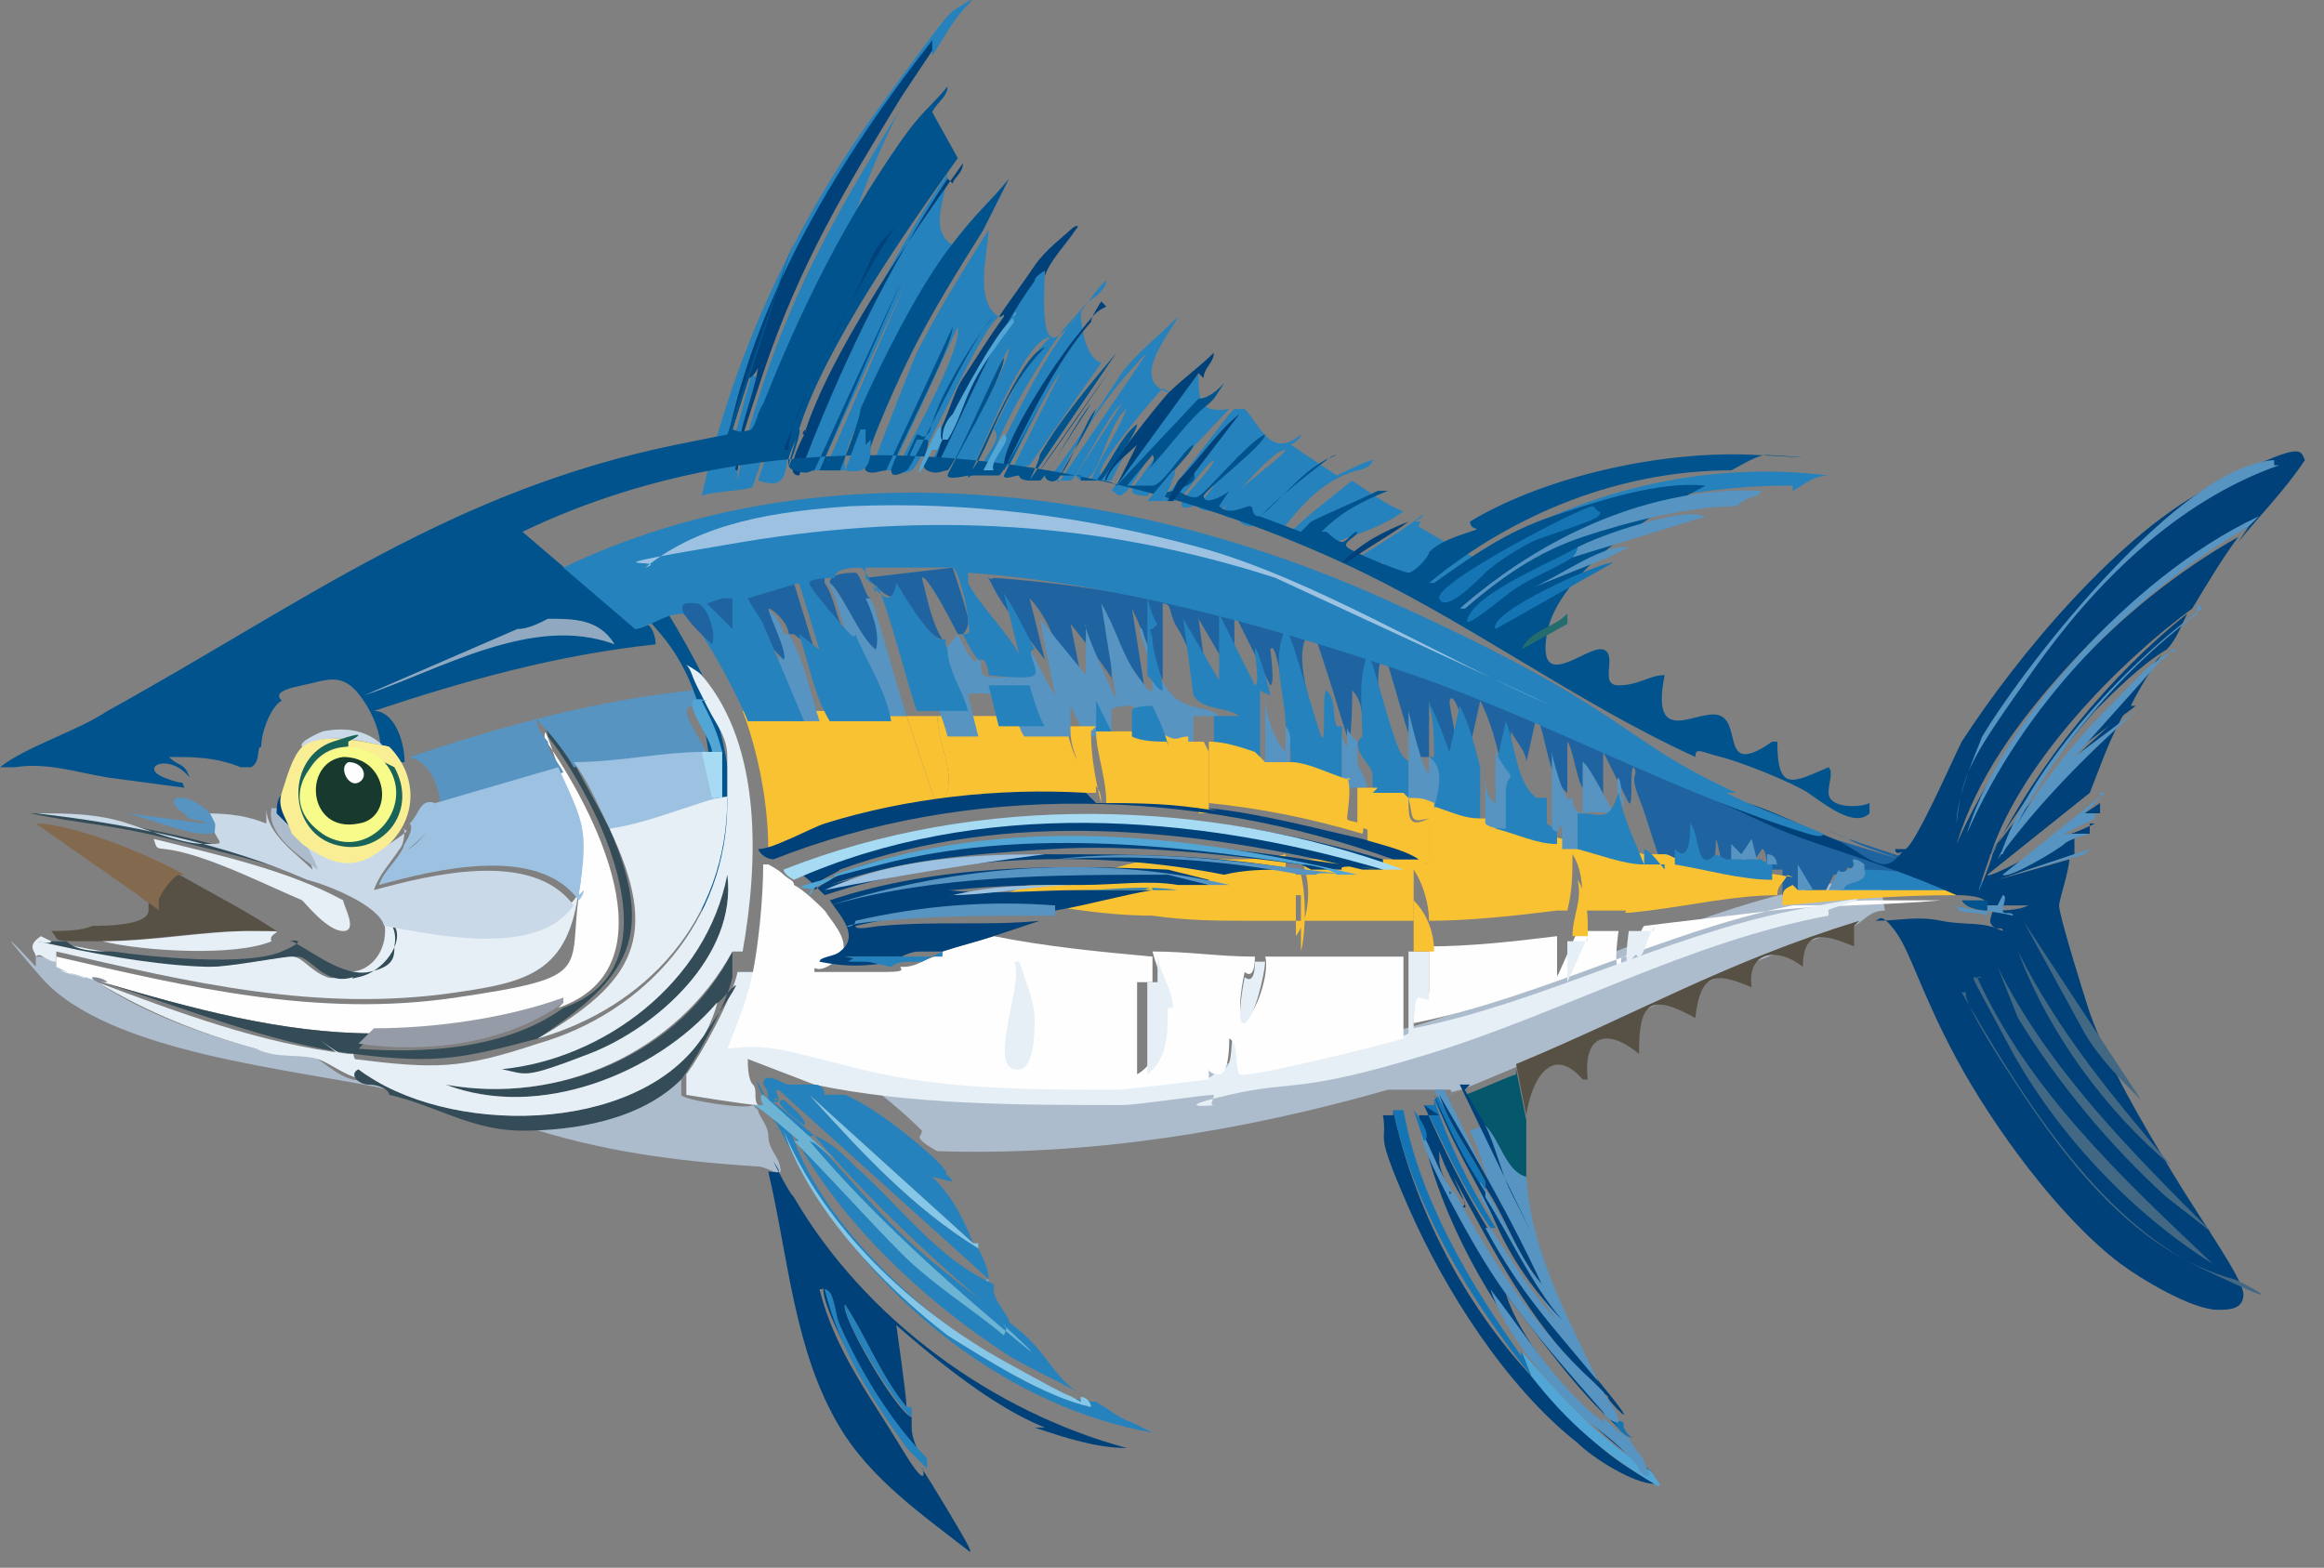 <svg width="83" height="56" viewBox="0 0 83 56" fill="none" xmlns="http://www.w3.org/2000/svg">
<rect x="0" y="0" width="83" height="56" fill="#808080" stroke="none"/>
<path d="M2.011 34.353C2.377 34.353 2.743 34.535 3.109 34.718C3.109 34.901 3.474 34.901 3.474 35.084C5.121 36.181 7.133 36.912 9.145 37.461C11.157 38.009 10.791 37.461 11.34 37.827C11.889 38.192 12.438 38.741 13.17 38.558C13.352 38.558 13.718 38.741 13.901 38.923C10.609 38.192 3.84 37.644 1.462 34.901C-0.916 32.159 1.462 34.718 1.279 34.535C1.279 34.353 1.279 34.353 1.279 34.17C1.462 34.17 1.828 34.17 2.011 34.353Z" fill="#ADBCCC"/>
<path d="M33.294 1.808C30.002 6.013 27.258 10.95 25.977 16.069C26.343 15.521 26.526 14.424 26.709 13.875C26.892 13.327 26.709 13.327 27.075 13.509C26.892 14.607 26.343 15.704 26.343 16.801C26.343 17.898 26.343 17.166 26.343 17.166C26.526 16.069 26.892 14.789 27.258 13.692C28.538 9.853 30.184 7.11 32.197 3.819C31.648 4.733 29.819 8.939 30.184 9.67C30.55 10.401 30.55 10.036 30.916 9.853C30.184 10.95 29.636 12.412 29.087 13.692C28.538 14.972 28.355 15.521 28.172 16.252C27.989 16.801 28.172 17.532 27.075 17.166L29.27 10.401L26.892 17.349C26.892 17.532 25.428 17.532 25.062 17.715C26.16 12.778 28.355 8.024 31.282 4.002C34.209 -0.02 33.843 0.528 34.392 0.163C34.941 -0.203 34.575 0.163 34.575 0.163C34.026 0.711 33.66 1.442 33.294 1.991V1.808Z" fill="#2582BC"/>
<path d="M2.011 34.353C1.645 34.353 1.463 33.987 1.28 34.17C1.28 33.987 0.914 33.804 1.463 33.439L1.828 33.622C3.475 33.987 5.67 34.353 7.316 34.353L8.414 34.719C9.694 34.719 10.792 35.084 12.255 34.901C13.719 34.719 12.621 34.901 12.438 34.719C13.353 34.719 13.902 33.804 13.719 32.89C15.548 33.256 19.206 33.804 20.487 32.159C21.767 30.513 20.487 31.976 20.67 31.793C20.304 34.719 18.841 35.084 16.28 35.45C11.341 36.181 6.767 35.084 2.011 33.987V34.353Z" fill="#E6EFF6"/>
<path d="M37.317 9.67C37.317 10.036 37.134 12.23 37.683 12.047C38.232 11.864 39.147 10.219 39.513 10.036C39.513 10.219 39.33 10.402 39.147 10.585C38.781 10.767 38.415 11.316 38.049 11.681C37.317 12.596 35.671 15.338 35.488 16.252C35.305 17.167 35.488 16.252 35.488 16.435C36.403 14.607 37.317 12.596 38.598 11.133C38.598 11.681 38.781 12.778 39.33 12.961L36.769 16.618C36.769 16.618 36.22 16.801 36.22 16.618L37.866 13.327C37.5 13.693 36.22 16.435 36.037 16.618C35.854 16.801 35.305 16.618 35.122 16.618C35.122 16.252 35.854 15.704 35.488 15.338C36.037 14.241 36.586 12.961 37.5 12.047C36.586 12.047 34.939 16.435 34.756 16.618C34.574 16.801 34.025 16.618 34.025 16.618C34.025 16.435 36.037 13.144 36.037 12.413C35.671 12.961 34.391 16.252 34.025 16.435C33.659 16.618 33.476 16.435 33.293 16.435C34.391 14.241 35.305 11.864 36.769 9.853C38.232 7.842 36.952 9.487 37.134 9.487L37.317 9.67Z" fill="#2582BC"/>
<path d="M34.023 8.939C32.925 10.402 31.828 12.961 30.913 14.607C29.999 16.252 30.181 16.618 30.181 16.801H29.45L32.377 10.036L29.267 16.801C29.267 16.801 28.718 16.801 28.535 16.801C29.816 13.144 31.645 9.487 33.84 6.196C33.84 6.928 33.108 8.207 34.023 8.756V8.939Z" fill="#2582BC"/>
<path d="M44.45 14.606C44.999 15.155 45.365 16.435 46.462 15.521C46.462 15.704 46.097 15.886 46.097 15.886L47.743 16.983C47.743 16.983 48.84 16.435 49.023 16.435C49.023 16.618 48.658 16.8 48.475 16.8C47.194 17.166 46.462 18.08 45.731 18.994C45.365 18.994 45.548 18.629 45.365 18.629C45.182 18.629 44.633 18.994 44.267 18.629L44.633 18.08C44.633 18.263 43.719 18.812 43.719 18.263C43.719 17.715 45.731 16.435 45.914 16.069C45.365 16.069 43.719 18.263 43.536 18.263C43.353 18.263 42.804 18.263 42.804 18.08L43.353 17.349C43.17 17.349 42.804 18.08 42.621 18.08C41.34 18.446 43.353 16.8 43.353 16.435C42.987 16.618 42.255 17.898 41.889 17.898C41.523 17.898 41.523 17.898 41.523 17.898L43.901 14.789C43.901 14.789 43.901 14.789 44.084 14.606H44.45Z" fill="#2582BC"/>
<path d="M64.025 17.349H63.659C60.549 17.349 56.342 18.263 53.415 19.726C50.488 21.189 53.415 19.909 53.415 20.092C53.049 20.275 52.5 20.64 51.952 20.823C51.403 21.006 51.22 21.555 51.22 21.555C51.22 21.555 49.208 20.64 49.025 20.64C48.842 20.64 49.574 20.275 49.391 20.092L48.842 20.457C48.842 20.457 48.476 20.275 48.293 20.092C49.025 19.543 49.756 19.178 50.488 18.629C51.22 18.081 50.671 18.629 50.488 18.629C50.488 18.629 50.488 18.629 50.671 18.629C50.854 18.629 50.671 18.629 50.671 18.812C50.671 18.812 52.5 19.909 52.683 19.909C56.342 17.532 60.915 16.435 65.305 16.984C64.756 16.984 64.391 17.349 64.025 17.532V17.349Z" fill="#2582BC"/>
<path d="M35.671 11.315C34.939 11.864 32.927 16.617 32.561 16.8C32.195 16.983 32.012 16.8 32.012 16.8C32.012 16.617 34.39 12.595 34.207 11.681L31.829 16.8C31.829 16.8 31.281 16.8 31.098 16.8C31.098 16.8 32.561 12.961 32.744 12.595C33.476 11.132 34.39 9.67 35.305 8.207C35.305 8.938 34.756 10.767 35.671 11.315Z" fill="#2582BC"/>
<path d="M1.646 29.051C4.756 29.416 8.415 30.148 11.342 31.428C14.268 32.708 13.72 32.525 14.085 33.073C14.451 33.622 13.72 34.719 12.805 34.901C11.524 35.267 11.159 34.17 10.61 34.17C10.061 34.17 8.415 34.536 7.683 34.536C6.037 34.536 3.842 34.17 2.195 33.804C0.549 33.439 1.829 33.804 1.829 33.622C1.829 33.622 2.195 33.622 2.378 33.622C2.744 33.987 3.476 33.987 4.024 33.987C5.305 34.17 8.781 34.536 10.061 33.987C11.342 33.439 10.061 33.622 10.427 33.622C11.159 33.987 12.256 34.901 13.171 34.719C14.085 34.536 14.085 34.17 14.085 33.804C14.268 32.89 13.537 32.525 12.805 32.159C10.793 31.062 8.232 30.514 6.037 29.965C3.842 29.416 2.744 29.416 1.098 29.051H1.281C1.464 29.051 1.646 29.051 1.829 29.051H1.646Z" fill="#334C57"/>
<path d="M6.401 31.244C7.682 31.976 8.779 32.524 9.877 33.255C9.511 33.255 9.877 33.438 9.511 33.621C9.511 33.255 9.145 33.255 8.779 33.255C7.133 33.255 5.304 33.621 3.474 33.621C1.645 33.621 2.194 33.621 1.828 33.255C2.194 33.255 2.926 33.255 3.292 33.072C3.657 33.072 5.304 33.072 5.304 32.524C5.304 31.976 5.304 32.158 5.304 32.158C5.304 31.976 5.853 31.427 6.035 31.244H6.401Z" fill="#575145"/>
<path d="M41.523 13.875C41.34 14.058 38.962 16.8 39.328 16.983C39.693 16.435 40.059 16.252 40.425 15.704L39.693 17.166H38.962C39.328 16.252 39.876 15.521 40.242 14.607C39.693 14.972 39.328 16.618 38.962 16.983C38.596 17.349 38.413 16.983 38.413 16.983L40.059 14.424C39.693 14.607 38.413 17.166 38.23 17.166C38.047 17.166 37.864 17.166 37.864 17.166L40.974 12.595C39.876 13.692 38.962 14.972 38.23 16.252C37.498 17.532 37.864 17.166 37.864 17.166C37.864 17.166 37.315 17.166 37.498 16.983C37.681 16.983 39.693 13.875 40.059 13.327C40.608 12.595 41.34 12.047 42.071 11.315C41.706 12.047 40.242 13.692 41.889 14.058L41.523 13.875Z" fill="#2582BC"/>
<path d="M42.805 13.327C42.805 14.241 42.805 14.79 43.903 14.607L40.976 17.715C40.976 17.715 40.427 17.715 40.427 17.532C40.427 17.349 41.708 15.887 41.708 15.521C41.159 15.887 40.61 17.167 40.244 17.532C39.878 17.898 39.878 17.532 39.695 17.532L42.622 13.51L42.805 13.327Z" fill="#2582BC"/>
<path d="M33.294 1.808C32.928 2.357 32.562 2.905 32.196 3.454C30.184 6.745 28.538 9.487 27.257 13.327C25.977 17.166 26.525 15.704 26.342 16.801C26.16 16.801 26.342 16.618 26.342 16.435C26.342 15.338 26.891 14.241 27.074 13.144C27.074 13.144 26.891 13.509 26.708 13.509C26.342 14.241 26.342 15.155 25.977 15.704C27.074 10.401 30.001 5.648 33.294 1.442V1.808Z" fill="#004179"/>
<path d="M50.121 18.263C49.39 18.811 48.658 18.994 47.743 19.36C46.829 19.726 47.56 19.726 47.377 19.726C47.194 19.726 45.914 19.177 45.914 19.177C46.646 18.446 47.377 17.897 48.292 17.166C48.841 17.532 49.573 18.08 50.121 18.263Z" fill="#2582BC"/>
<path d="M6.403 31.244C6.22 31.244 5.671 31.976 5.671 32.159C5.671 32.341 5.671 32.159 5.671 32.524C5.489 32.341 5.123 32.159 4.94 31.976L1.281 29.416C2.562 29.416 5.306 30.513 6.586 31.244H6.403Z" fill="#83694E"/>
<path d="M33.843 6.379C31.648 9.67 30.002 13.143 28.538 16.983C27.99 16.983 28.538 15.886 28.721 15.52C28.904 15.155 28.538 15.52 28.721 15.52C29.636 12.595 32.563 8.39 34.392 5.83C34.392 6.196 34.026 6.379 34.026 6.561L33.843 6.379Z" fill="#004179"/>
<path d="M12.257 32.159C12.257 32.342 12.805 33.256 12.257 33.256C11.708 33.256 10.976 32.342 10.793 32.159C9.513 31.61 8.049 30.879 6.769 30.513C5.488 30.148 5.671 30.513 5.488 29.965C7.683 30.513 10.244 31.062 12.257 32.159Z" fill="#E6EFF6"/>
<path d="M37.318 9.67C37.318 9.67 36.952 9.853 36.952 10.036C35.489 12.047 34.574 14.424 33.477 16.618C33.111 16.618 33.843 15.886 33.477 15.521C33.843 14.972 34.026 14.058 34.391 13.51C34.757 12.961 35.306 12.047 35.855 11.316C35.855 11.133 35.855 11.316 35.672 11.316C36.038 10.767 36.587 10.036 36.952 9.487C37.318 8.939 38.05 8.39 38.233 8.207C38.416 8.025 38.599 8.025 38.416 8.207C38.05 8.756 37.501 9.304 37.318 9.853V9.67Z" fill="#004179"/>
<path d="M42.803 13.327L39.877 17.349L40.608 15.887C40.243 16.252 39.694 16.618 39.511 17.167C39.145 17.167 41.523 14.241 41.706 14.058C42.255 13.51 42.803 13.144 43.352 12.596C43.352 12.961 42.986 13.144 42.986 13.51L42.803 13.327Z" fill="#004179"/>
<path d="M39.331 10.767C39.331 10.767 38.965 11.315 38.965 11.498C37.685 12.961 36.77 14.972 35.855 16.8C35.855 16.8 35.855 16.8 35.855 16.617C35.855 15.703 37.685 12.961 38.416 12.046C39.148 11.132 39.148 11.132 39.514 10.949L39.331 10.767Z" fill="#004179"/>
<path d="M37.133 16.8L39.694 13.144C39.328 13.692 37.316 16.617 37.133 16.8Z" fill="#004179"/>
<path d="M67.317 32.525C66.768 32.525 66.585 32.891 66.219 33.073C61.646 34.536 58.353 36.364 53.963 38.193C49.573 40.021 52.682 38.741 52.134 38.924C51.585 39.107 51.951 38.924 51.768 38.924C51.585 38.924 51.402 38.924 51.402 38.924H51.036C51.036 38.924 50.487 38.924 50.304 38.924C50.121 38.924 50.121 38.924 49.938 38.924H49.573C44.451 40.387 38.963 41.301 33.475 41.118C33.475 41.118 33.109 40.935 32.926 40.752C32.743 40.57 32.926 40.57 32.926 40.387C32.195 39.656 30.731 38.376 29.634 38.01C28.536 37.644 29.085 38.01 28.902 38.01C28.719 38.01 28.902 37.827 28.536 37.644C28.17 37.462 27.987 37.644 27.621 37.644C27.621 37.644 26.89 37.279 26.707 37.644C26.707 37.462 26.341 36.913 26.524 36.73L28.902 37.644C32.377 38.193 36.219 38.376 39.877 38.376C43.536 38.376 42.804 38.01 43.17 38.01C43.536 38.01 43.17 38.376 43.17 38.376C43.17 38.376 43.17 38.193 43.719 38.01C46.097 37.462 48.475 37.279 50.853 36.547C55.609 35.085 60.365 32.525 65.121 31.611C69.877 30.697 66.402 31.611 67.134 31.428L67.317 32.525Z" fill="#ADBCCC"/>
<path d="M66.218 33.072V33.804C65.303 33.438 64.388 33.072 64.388 34.535C63.474 33.804 62.376 33.987 62.559 35.267C61.279 34.718 60.73 34.718 60.547 36.364C58.901 35.449 58.535 35.815 58.535 37.643C57.437 36.729 56.523 36.912 56.706 38.558H56.523C55.425 37.278 54.693 38.558 54.51 39.837L54.145 38.009C58.535 36.181 61.645 34.352 66.401 32.89L66.218 33.072Z" fill="#575145"/>
<path d="M27.075 39.655C27.075 39.838 27.441 40.203 27.441 40.569C27.441 40.935 27.624 41.117 27.806 41.483C27.989 42.032 27.806 41.849 27.624 41.849C27.624 41.849 27.258 41.666 27.075 41.666C24.148 41.483 21.404 41.117 18.66 40.203C20.489 40.203 22.867 39.838 24.331 38.375C24.331 38.375 24.331 38.923 24.331 39.106C24.331 39.289 26.709 39.655 26.892 39.472L27.075 39.655Z" fill="#ADBCCC"/>
<path d="M76.281 25.211L74.086 26.857L77.196 23.383C76.83 23.931 76.464 24.48 76.098 25.211H76.281Z" fill="#004179"/>
<path d="M74.633 29.416V29.782H73.719C73.719 29.965 74.816 29.416 74.816 29.416H74.633Z" fill="#004179"/>
<path d="M74.819 29.05H74.453L75.002 28.685V29.05H74.819Z" fill="#004179"/>
<path d="M65.123 29.599C66.769 30.33 68.598 30.696 70.062 31.427C68.781 31.427 67.684 31.244 66.403 31.062C65.123 30.879 66.037 30.879 66.037 30.879L65.854 31.244C65.671 31.244 65.489 31.244 65.489 31.244L65.123 31.976C64.94 31.976 64.757 31.976 64.574 31.976L64.208 31.062V31.976H64.025C64.025 31.976 63.842 31.976 63.659 31.976C63.659 31.793 63.659 31.427 63.659 31.244C63.659 31.062 63.659 30.879 63.659 30.696V31.062C63.293 31.062 63.111 31.062 63.111 31.062C63.111 31.062 63.111 30.33 62.928 30.33L62.562 30.879L62.196 30.513V31.062C61.464 31.793 61.464 30.33 61.281 29.965C61.281 30.33 61.281 31.244 60.733 30.879V31.427C60.55 31.427 60.184 31.244 60.184 31.244L59.818 30.513V31.062C59.452 31.062 59.452 31.062 59.452 31.062C59.086 30.33 58.903 29.416 58.537 28.502C58.172 27.588 58.537 27.771 58.354 27.405C58.172 27.405 58.354 28.868 58.172 28.685L57.257 26.857V28.685C56.891 28.685 56.708 28.319 56.708 28.136C56.708 27.953 56.708 28.319 56.525 28.136C56.342 27.953 56.159 26.674 55.976 26.491C55.976 27.039 55.976 27.771 55.976 28.319C55.245 27.771 55.245 26.308 54.879 25.577L54.513 27.222C54.513 26.857 54.147 26.491 53.964 26.125V28.319C53.598 28.319 53.598 27.588 53.598 27.222C53.415 26.491 53.233 25.759 52.867 25.028L52.501 26.674C52.501 26.674 51.952 24.48 51.769 25.028C51.769 25.394 52.135 26.674 51.952 26.857C51.769 27.039 51.952 26.857 51.769 26.857C51.586 26.857 51.769 27.039 51.769 27.222C51.769 27.405 51.037 25.211 51.037 25.028C51.037 25.759 51.037 26.308 51.037 27.039C51.037 27.039 50.854 27.039 50.672 27.039C50.306 26.674 49.574 23.383 49.391 23.383C49.025 24.114 49.391 25.394 49.208 26.308C49.208 26.308 49.025 25.942 48.842 25.759V26.491C48.842 26.491 48.659 26.125 48.659 25.942C48.659 25.577 48.659 25.028 48.293 24.662C48.293 24.662 48.293 26.857 48.111 26.308C47.928 25.759 47.013 22.651 46.83 22.468C46.098 23.383 46.83 24.662 46.83 25.942C46.83 27.222 46.83 26.491 46.83 26.857C46.464 26.308 46.098 25.394 45.915 24.845C45.733 24.297 45.55 22.834 45.367 23.2C45.367 23.2 45.55 24.48 45.367 24.48L44.086 21.92V24.297L42.806 22.103L43.172 24.845C42.806 24.297 42.44 23.017 42.074 22.468C41.708 21.92 41.891 21.554 41.525 21.554V24.297C41.159 23.565 40.793 22.468 40.428 21.737L40.976 25.211L39.696 22.468V24.297C39.879 24.297 38.233 22.286 38.233 22.286L38.781 25.028C38.415 24.48 38.05 23.931 37.867 23.383C37.684 22.834 37.318 21.92 36.769 21.371L37.318 23.565C36.769 22.834 35.854 21.737 35.489 21.006C35.123 20.274 35.306 20.823 35.489 20.64C40.793 21.006 46.464 22.468 51.403 24.297C56.342 26.125 60.733 28.502 65.489 29.965C70.245 31.427 66.037 30.148 66.037 29.965L65.123 29.599Z" fill="#1F64A0"/>
<path d="M69.696 32.159C68.781 32.159 68.232 32.159 67.317 32.159C66.403 32.159 66.037 32.159 65.305 32.342C64.939 32.342 64.391 32.342 64.025 32.342C59.452 33.256 55.062 35.633 50.488 36.547C50.488 36.547 50.488 35.45 50.671 35.45C50.671 35.267 51.037 35.45 51.037 35.45C51.037 35.45 51.037 33.987 51.037 33.805C52.501 33.805 54.147 33.622 55.61 33.439V34.902L56.342 33.256C56.342 33.256 57.44 33.256 57.805 33.256C57.805 33.256 57.622 34.536 57.805 34.536C57.988 34.536 57.805 34.17 57.988 34.17H58.171C58.354 34.17 58.537 33.256 58.72 33.073C60.183 32.891 61.83 32.708 63.293 32.525C64.757 32.342 67.318 32.342 69.33 32.159H69.696Z" fill="#FEFEFE"/>
<path d="M64.209 31.793C64.209 31.793 64.575 31.793 64.758 31.793C64.941 31.793 65.124 31.793 65.306 31.793C65.489 31.793 65.672 31.793 65.855 31.793C67.684 31.793 69.514 31.793 71.343 31.793C73.172 31.793 72.258 31.793 72.806 31.793C72.441 31.793 71.892 31.976 71.526 31.976C71.16 31.976 71.16 31.976 70.977 31.976C70.611 31.976 70.428 31.976 70.063 31.976C70.063 31.976 69.88 31.976 69.697 31.976C67.684 31.976 65.672 32.159 63.66 32.342C63.66 31.793 63.66 31.793 64.026 31.61L64.209 31.793Z" fill="#F9C232"/>
<path d="M70.062 31.427C70.428 31.427 71.16 31.427 71.16 31.793C69.33 31.793 67.501 31.793 65.672 31.793C65.672 31.427 66.587 31.61 66.404 31.061C67.684 31.061 68.782 31.244 70.062 31.427Z" fill="#2582BC"/>
<path d="M80.306 18.812C77.928 19.909 75.733 21.737 73.904 23.748C72.075 25.759 70.611 27.771 69.879 30.148C71.892 25.577 75.733 21.554 79.941 19.177C79.392 19.909 78.843 20.823 78.294 21.737C75.55 23.748 72.257 27.222 71.16 30.33C70.062 33.439 71.16 30.696 71.16 30.513C72.806 27.222 75.367 24.114 78.111 21.92C77.928 22.286 77.745 22.834 77.379 23.2C76.465 23.748 75.55 24.663 74.819 25.394C73.538 26.857 72.075 28.868 70.977 30.696C72.257 28.685 74.087 27.039 75.916 25.394C75.367 26.308 75.001 27.405 74.636 28.319L70.977 31.245C70.977 31.427 72.989 30.33 73.172 30.148C73.355 29.965 73.904 30.148 74.087 29.782C74.087 29.965 74.087 30.148 74.087 30.513L71.343 31.427L73.904 30.696C73.904 31.062 73.538 32.159 73.538 32.342C73.538 32.707 74.453 35.633 74.636 36.181C75.367 38.192 76.465 40.021 77.562 41.849C78.66 43.677 80.123 45.689 80.123 46.237C80.123 46.786 79.575 46.786 79.209 46.786C78.294 46.786 76.465 45.689 75.733 45.14C73.538 43.495 71.16 40.203 69.879 37.827C68.599 35.45 68.233 33.987 67.684 33.256C67.136 32.524 67.136 32.89 66.953 32.89C67.867 32.89 68.416 32.707 69.331 32.89C70.245 33.073 70.794 32.89 71.526 33.256C71.526 33.073 71.343 33.256 71.16 33.073C70.977 32.89 71.16 32.707 71.16 32.524C71.526 32.524 72.075 32.524 72.441 32.342C71.892 32.342 71.526 32.342 70.977 32.342C70.977 31.976 70.062 31.976 69.879 31.976C68.233 31.245 66.587 30.696 64.941 30.148C63.294 29.599 62.745 29.233 61.465 28.685C61.465 28.319 62.197 28.685 62.38 28.685C63.111 28.868 64.575 29.599 65.489 29.965C66.404 30.33 67.136 31.245 67.684 30.696C68.233 30.148 67.684 30.696 67.684 30.33C67.684 30.33 67.867 30.33 68.05 30.33C68.416 30.148 69.697 27.222 70.062 26.491C72.075 23.383 75.733 18.995 79.026 17.349C82.319 15.704 82.136 16.069 82.319 16.435C81.587 17.532 80.672 18.446 79.941 19.36L80.306 18.812Z" fill="#004179"/>
<path d="M80.303 18.811C75.913 21.371 72.254 25.21 70.242 29.781C70.974 27.404 72.62 25.21 74.267 23.382C75.913 21.553 78.291 19.542 80.669 18.445L80.303 18.811Z" fill="#5794C1"/>
<path d="M77.559 23.199C77.559 23.199 77.376 23.565 77.194 23.565L74.084 27.039L76.279 25.393C74.45 27.039 72.803 28.684 71.34 30.695C72.254 28.867 73.718 26.856 75.181 25.393C76.645 23.931 76.645 23.748 77.742 23.199H77.559Z" fill="#5794C1"/>
<path d="M78.474 21.554C78.474 21.554 78.474 21.554 78.474 21.919C75.547 24.113 72.986 27.222 71.523 30.513C71.34 30.513 71.523 30.513 71.523 30.33C72.62 27.222 76.096 23.565 78.657 21.736L78.474 21.554Z" fill="#5794C1"/>
<path d="M74.999 28.319C74.999 28.319 74.999 28.319 74.999 28.502L74.45 29.051H74.816C74.816 29.051 74.816 29.051 74.816 29.233L73.719 29.782H74.633C74.633 29.782 73.901 29.965 73.719 30.148C73.536 30.331 71.706 31.427 71.523 31.245L75.182 28.319H74.999Z" fill="#5794C1"/>
<path d="M74.452 30.513L71.891 31.244L74.635 30.33L74.452 30.513Z" fill="#5794C1"/>
<path d="M70.609 34.901C72.439 38.924 75.731 42.032 79.024 45.14C76.097 43.312 73.353 40.386 71.707 37.278C70.061 34.17 70.427 35.084 70.793 34.901H70.609Z" fill="#426884"/>
<path d="M81.22 16.617C81.22 16.617 81.22 16.617 81.403 16.617C77.745 17.897 74.818 20.823 72.623 23.931C70.428 27.039 70.062 27.588 69.879 29.416C69.879 28.502 70.428 27.222 70.793 26.308C72.44 23.565 77.928 16.617 81.22 16.435V16.617Z" fill="#5794C1"/>
<path d="M70.062 35.449C72.075 38.923 74.819 43.494 78.66 45.322C82.501 47.151 79.941 45.688 79.758 45.688C76.465 44.774 74.087 41.849 72.258 39.106C70.428 36.363 70.062 35.449 70.245 35.449H70.062Z" fill="#426884"/>
<path d="M71.34 34.535C73.169 38.192 76.096 41.117 79.023 44.043L77.376 42.763C75.364 40.934 73.535 38.74 72.072 36.364L71.34 34.535Z" fill="#426884"/>
<path d="M72.074 33.986C73.538 36.912 75.55 39.289 77.562 41.665C75.184 39.654 73.172 36.912 72.074 33.986Z" fill="#426884"/>
<path d="M72.258 32.89L76.465 39.289C75.733 38.558 75.002 37.826 74.453 36.912L72.258 32.89Z" fill="#426884"/>
<path d="M71.525 31.976C71.707 31.976 71.525 32.341 71.525 32.524C71.525 32.707 71.89 32.524 71.89 32.707C71.159 32.524 70.427 32.524 69.695 32.341H69.878C69.878 32.707 70.61 32.524 70.976 32.707V32.341C70.976 32.341 70.976 32.341 71.342 32.341L71.525 31.976Z" fill="#5794C1"/>
<path d="M20.122 35.816C18.109 36.547 15.548 36.913 13.353 36.913C10.06 36.913 6.768 35.999 3.658 35.085C0.548 34.17 3.292 35.085 3.109 34.902C2.743 34.902 2.378 34.719 2.012 34.536V34.17C6.768 35.267 11.341 36.364 16.28 35.633C21.219 34.902 20.304 34.719 20.67 31.976C21.036 29.234 20.67 29.599 19.939 27.405C19.207 25.211 19.573 26.674 19.39 26.308C21.219 28.868 24.146 34.536 19.939 35.999L20.122 35.816Z" fill="#FEFEFE"/>
<path d="M20.489 27.223C20.855 27.954 21.404 28.868 21.77 29.599C23.416 33.439 22.502 34.902 19.209 37.096C16.465 37.827 15.55 38.01 12.624 37.644C9.697 37.279 6.587 35.999 3.66 35.085C6.77 35.999 10.063 36.913 13.355 36.913L12.806 37.462C15.185 37.644 18.111 37.462 20.124 35.999C24.331 34.536 21.404 28.685 19.575 26.308C19.575 26.308 19.575 25.943 19.209 25.76C19.209 25.577 19.392 25.76 19.392 25.76C19.758 26.126 20.124 26.857 20.489 27.223Z" fill="#334C57"/>
<path d="M12.623 37.644C12.623 37.644 12.623 37.827 12.806 38.009C12.623 38.009 13.172 38.375 13.172 38.558C12.44 38.558 11.891 38.009 11.342 37.827C10.794 37.644 9.879 37.827 9.147 37.461C7.135 36.912 5.306 36.181 3.477 35.084C6.403 36.181 9.33 37.278 12.44 37.644H12.623Z" fill="#E6EFF6"/>
<path d="M3.659 35.084C3.659 35.084 3.293 35.084 3.293 34.901C3.293 34.901 3.659 34.901 3.842 35.084H3.659Z" fill="#848895"/>
<path d="M31.462 25.576C31.828 25.576 32.011 25.576 32.377 25.576L33.475 28.867C34.389 27.953 33.475 26.673 33.475 25.576C33.84 25.576 34.206 25.576 34.389 25.576C34.755 25.576 35.121 25.576 35.487 25.576C36.036 25.576 36.767 25.576 37.316 25.576C37.865 25.576 37.682 25.576 38.048 25.576C38.048 25.942 38.231 26.673 38.414 27.039C38.779 27.588 39.145 27.405 39.145 28.319C36.036 28.319 32.743 28.502 29.816 29.416C26.889 30.33 27.804 30.33 27.438 30.33C27.438 28.685 27.072 26.856 26.523 25.394C27.255 25.394 27.804 25.394 28.536 25.394C29.267 25.394 28.901 25.394 29.084 25.394C29.084 25.394 29.267 25.394 29.45 25.394C30.182 25.394 30.914 25.394 31.645 25.394L31.462 25.576Z" fill="#F9C232"/>
<path d="M65.304 32.707C60.365 33.621 55.792 36.181 51.036 37.644C46.28 39.107 46.28 38.558 43.902 39.107C41.524 39.655 43.536 39.472 43.353 39.472C43.17 39.472 43.353 39.289 43.353 39.107C42.987 39.107 40.609 39.472 40.06 39.472C36.402 39.472 32.56 39.472 29.085 38.741L26.707 37.827C26.707 38.01 26.707 38.558 26.89 38.741C27.073 38.924 26.89 39.289 27.073 39.472C26.707 39.472 24.512 39.107 24.512 39.107C24.512 39.107 24.512 38.558 24.512 38.375C25.061 37.644 26.158 35.633 26.341 34.718H27.073C26.89 35.45 26.524 36.364 26.158 37.278C27.804 37.278 29.451 37.827 30.914 38.01C34.024 38.558 36.951 38.924 40.06 38.741C43.17 38.558 43.17 38.558 43.353 38.375C43.536 38.192 43.353 38.01 43.353 38.01C43.353 38.01 43.353 38.375 43.719 38.192C44.085 38.01 43.902 37.095 44.085 36.913C44.268 37.095 44.085 38.192 44.451 38.192C44.634 38.192 49.756 37.278 50.304 36.913V33.987C50.487 33.987 50.853 33.987 51.036 33.987C51.036 34.353 51.036 35.45 51.036 35.633C51.036 35.816 50.853 35.633 50.67 35.633C50.487 35.633 50.487 36.73 50.487 36.73C55.06 35.816 59.451 33.439 64.024 32.525C68.597 31.61 64.939 32.525 65.304 32.525V32.707Z" fill="#E6EFF6"/>
<path d="M9.513 28.868C9.513 29.782 10.611 30.514 11.159 31.062C11.159 30.879 10.793 30.331 10.793 30.148C12.074 30.879 12.806 30.879 13.903 30.148C15.001 29.417 14.269 29.782 14.452 29.599C14.452 29.599 14.452 30.148 14.269 30.331C13.903 30.879 13.537 31.245 13.354 31.794C15.367 31.245 19.025 30.331 20.489 32.342C19.208 34.17 15.732 33.439 13.72 33.073C13.537 32.342 11.708 31.611 10.976 31.428C8.05 30.148 4.574 29.417 1.281 29.051C2.379 29.051 3.476 29.051 4.574 29.417C5.671 29.782 6.586 30.148 7.318 30.148C8.05 30.148 7.867 30.148 7.684 29.782C7.501 29.234 7.318 29.417 6.952 29.051C7.867 29.051 8.598 29.051 9.513 29.417V28.868Z" fill="#CAD9E8"/>
<path d="M24.694 24.48C24.694 24.662 24.877 24.845 25.06 25.211C23.779 25.028 25.243 26.491 25.243 27.039C23.596 27.039 22.133 27.222 20.486 27.405C20.303 27.039 19.755 26.308 19.389 25.942C19.023 25.576 19.206 25.576 19.206 25.942C19.206 25.942 19.389 26.308 19.572 26.491C19.572 26.856 19.938 27.222 20.121 27.588L15.73 28.868C15.73 28.136 15.364 27.222 14.633 27.039C17.925 25.942 21.218 25.028 24.694 24.662V24.48Z" fill="#5794C1"/>
<path d="M20.852 31.793C20.852 31.793 20.852 31.976 20.669 32.159C19.206 30.148 15.547 31.062 13.535 31.61C13.718 31.062 14.267 30.696 14.45 30.148C14.45 30.696 15.181 29.782 15.181 29.782C15.364 29.416 15.547 29.051 15.547 28.685L19.938 27.405C20.852 29.416 21.035 29.599 20.669 31.976L20.852 31.793Z" fill="#9DC2E1"/>
<path d="M9.879 29.051C10.062 29.234 10.428 29.599 10.611 29.782C10.794 29.965 10.794 29.965 10.976 30.148C10.976 30.331 11.342 30.879 11.342 31.062C10.611 30.514 9.513 29.782 9.696 28.868H10.062L9.879 29.051Z" fill="#ADBCCC"/>
<path d="M15.548 28.685C15.548 29.05 15.548 29.416 15.182 29.782C14.816 30.147 14.268 30.696 14.45 30.147C14.45 30.147 14.816 29.599 14.633 29.416C14.999 29.05 14.999 28.502 15.548 28.685Z" fill="#9DC2E1"/>
<path d="M34.207 5.648C32.378 8.207 29.451 12.412 28.537 15.338C28.72 15.338 27.622 18.263 28.537 15.338C28.537 15.704 27.805 16.618 28.354 16.801C28.902 16.983 28.902 16.801 29.085 16.801L32.195 10.036L29.268 16.801H30C30 16.801 30.732 14.972 30.732 14.607C31.463 12.961 32.744 10.401 33.842 8.939C34.939 7.476 35.305 7.293 36.037 6.379L35.122 8.207C34.207 9.67 33.293 11.133 32.561 12.595C31.829 14.058 30.732 16.618 30.915 16.801C31.098 16.983 31.463 16.801 31.646 16.801L34.024 11.681C34.024 12.412 31.829 16.435 31.829 16.801C31.829 17.166 32.378 16.801 32.378 16.801C32.561 16.801 34.756 11.864 35.488 11.316C34.939 11.864 33.842 13.692 33.476 14.607C33.11 15.521 33.293 15.338 33.11 15.521C32.927 15.704 32.927 15.521 32.744 15.521C32.195 16.618 32.012 17.349 32.744 15.704H32.927C32.927 15.704 32.927 15.704 33.11 15.704C33.293 15.886 32.744 16.618 33.11 16.801C33.476 16.983 33.658 16.801 33.842 16.801C34.207 16.435 35.488 13.327 35.854 12.778C35.854 13.509 33.842 16.801 33.842 16.983C33.842 17.166 34.573 16.983 34.573 16.983C34.756 16.983 36.402 12.595 37.317 12.412C36.402 13.327 35.854 14.424 35.305 15.704C34.756 16.983 34.573 16.801 34.573 16.983C34.573 17.166 34.573 16.983 34.756 16.983C34.939 16.983 35.488 16.983 35.671 16.983C35.854 16.983 37.317 14.058 37.5 13.692L35.854 16.983C35.854 17.166 36.219 16.983 36.402 16.983C36.402 17.166 36.768 17.166 36.768 17.166C36.768 17.166 37.134 16.435 37.134 16.252C37.866 14.972 38.963 13.692 39.878 12.595L36.768 17.166C36.768 17.166 36.951 17.166 37.134 17.166C37.317 17.166 38.598 14.789 38.963 14.424L37.317 16.983C37.317 17.166 37.683 17.349 37.866 16.983C38.232 16.618 38.781 14.972 39.146 14.607C38.781 15.521 38.232 16.252 37.866 16.983H38.598C38.598 16.983 38.598 16.983 38.598 17.166C38.598 17.166 38.963 17.166 39.146 17.166C39.512 16.801 40.061 15.521 40.61 15.155C40.61 15.521 39.329 17.166 39.329 17.166C39.329 17.166 39.695 17.166 39.878 17.349L42.805 14.241C43.171 14.241 43.537 13.875 43.719 13.692L43.354 14.241C43.354 14.241 43.354 14.241 43.171 14.424C42.439 14.972 41.707 16.069 40.976 16.801C40.976 16.801 41.342 16.435 41.158 16.252L40.244 17.349H40.793C40.793 17.349 40.976 17.349 41.158 17.349C41.524 17.349 42.256 16.069 42.622 15.886C42.622 16.252 40.61 17.898 41.89 17.532C43.171 17.166 42.439 16.801 42.622 16.801L42.073 17.532C42.073 17.532 42.622 17.898 42.805 17.715C42.988 17.715 44.634 15.704 45.183 15.521C45.183 15.886 42.988 17.532 42.988 17.715C42.988 18.08 43.719 17.715 43.902 17.532L43.537 18.08C43.902 18.446 44.451 18.08 44.634 18.08C44.817 18.08 44.634 18.446 45 18.446C45.915 17.715 46.646 16.618 47.744 16.252C47.744 16.252 47.561 16.252 47.378 16.435C46.646 16.983 45.732 17.715 45 18.446L46.463 18.995L46.829 18.629C47.561 18.263 48.476 17.898 49.207 17.532C49.207 17.532 49.39 17.532 49.573 17.532C48.658 17.898 47.927 18.263 47.195 18.995C47.195 18.995 47.195 18.995 47.378 18.995C47.378 18.995 47.744 19.36 47.927 19.36C48.11 19.36 48.293 18.995 48.476 18.995C48.476 19.177 47.927 19.36 48.11 19.543C48.293 19.726 50.122 20.457 50.305 20.457C50.488 20.457 51.037 19.909 51.037 19.726C51.402 19.36 51.951 19.177 52.5 18.995C53.049 18.812 52.5 18.995 52.5 18.629C55.244 16.983 59.451 16.069 62.744 16.252C66.037 16.435 63.293 16.252 63.11 16.252C62.744 16.252 62.195 16.618 61.829 16.801C57.988 16.801 54.146 18.263 51.037 20.823H51.219C52.5 19.909 53.781 18.995 55.427 18.446C57.073 17.898 59.268 17.166 60.915 17.349C59.085 18.263 55.61 20.457 55.244 22.651C54.878 24.845 56.707 23.017 57.256 23.2C57.805 23.383 57.073 24.48 57.805 24.48C58.537 24.48 58.902 24.114 59.451 24.114C58.902 26.857 60.732 25.211 61.463 25.577C62.195 25.942 61.463 27.771 63.293 26.491H63.476C63.476 28.319 64.024 27.954 65.305 27.405C65.488 27.588 65.305 27.954 65.305 28.319C65.305 28.868 66.402 28.868 66.768 28.685C66.768 28.868 66.768 28.868 66.768 29.051C66.219 29.599 65.122 28.685 64.573 28.319C64.024 27.954 62.195 27.222 61.463 27.039C60.732 26.857 60.549 26.674 60.549 27.039C56.158 25.028 52.317 22.103 47.927 20.092C38.781 15.886 27.805 14.607 18.659 18.995L21.22 21.189C21.585 21.189 22.683 20.64 22.866 20.64C23.232 20.64 25.061 23.931 25.244 24.48C25.793 26.125 26.159 27.771 26.159 29.416C26.159 31.062 26.159 31.976 25.793 33.256H25.061C25.061 33.256 25.061 32.89 25.061 32.525C25.61 29.416 25.793 25.211 23.598 22.651C21.402 20.092 23.232 22.103 23.049 22.286C23.232 22.286 23.415 22.651 23.415 23.017C19.939 23.383 16.646 24.297 13.354 25.394C14.085 25.394 14.451 26.491 14.451 27.222C13.902 27.222 13.902 27.771 13.537 27.954C13.171 28.136 13.171 28.319 12.988 28.502C13.902 27.405 13.72 26.125 12.988 25.028C12.256 23.931 11.707 24.297 10.793 24.48C9.878 24.663 9.878 24.845 10.061 25.028C9.695 25.211 9.329 26.125 9.329 26.674C9.146 26.674 9.329 27.222 8.963 27.405C8.963 27.405 8.78 27.405 8.598 27.405C7.683 27.039 6.951 27.039 6.037 27.039C6.402 27.405 6.585 27.222 6.768 27.771C6.037 26.857 4.939 27.405 5.854 27.771C6.768 28.136 6.402 27.771 6.585 28.136L3.841 27.771C2.744 27.588 1.646 27.222 0.549 27.405C0.366 27.405 0.183 27.405 0 27.405C0.915 26.674 2.744 26.125 3.841 25.394C10.793 21.554 16.098 17.532 24.146 15.886C32.195 14.241 25.793 15.886 25.976 15.521L28.354 8.573L26.159 15.338C27.073 15.704 26.89 14.972 27.256 14.424C28.354 11.681 29.634 8.939 31.28 6.379C32.927 3.819 32.927 4.185 33.842 3.088C33.842 3.454 33.476 3.636 33.293 4.002L34.207 5.648Z" fill="#00538C"/>
<path d="M62.746 17.715C62.563 17.715 62.198 17.898 62.015 18.081C60.368 18.081 58.173 18.629 56.527 19.178C54.881 19.726 53.6 20.64 52.32 21.737H52.137C55.063 19.178 58.905 17.349 62.929 17.532L62.746 17.715Z" fill="#5794C1"/>
<path d="M28.171 16.069C28.171 15.338 28.72 14.241 29.086 13.509C29.635 12.23 30.366 10.95 30.915 9.67C31.464 8.39 31.647 8.573 32.013 8.024C30.366 10.584 29.086 13.327 27.988 16.069H28.171Z" fill="#004179"/>
<path d="M19.574 22.102C20.488 22.102 21.403 22.102 21.952 23.017C19.025 21.92 15.732 23.931 12.988 24.845L18.476 22.468C18.842 22.468 19.208 22.285 19.574 22.102Z" fill="#90A9C1"/>
<path d="M57.074 18.263C57.074 18.263 57.257 18.263 57.074 18.446C56.891 18.629 55.062 19.177 54.696 19.36C54.33 19.543 53.415 20.091 53.049 20.457C52.684 20.823 51.586 21.92 51.403 21.371C51.22 20.823 56.525 18.08 56.891 18.08L57.074 18.263Z" fill="#1574B3"/>
<path d="M7.684 29.417C7.684 29.782 7.684 29.782 7.318 29.782C6.586 29.782 5.306 29.234 4.574 29.051L7.318 29.417C7.318 29.234 6.769 29.417 6.586 29.051C5.672 28.503 6.586 28.137 7.501 29.051L7.684 29.417Z" fill="#5794C1"/>
<path d="M57.621 20.092L53.414 22.469C53.048 21.92 57.073 20.092 57.621 20.092Z" fill="#1574B3"/>
<path d="M56.343 19.543C56.343 19.543 56.343 19.909 56.16 19.909C55.611 20.274 54.696 20.64 54.147 21.006C53.599 21.371 51.952 22.834 52.501 21.92C53.05 21.006 55.794 19.909 56.343 19.543Z" fill="#1574B3"/>
<path d="M33.661 15.704C33.661 15.704 33.661 15.704 33.478 16.069H33.295C32.563 17.532 32.746 16.801 33.295 15.704C33.844 14.607 33.478 15.704 33.661 15.704C33.661 15.521 33.661 15.155 34.027 14.79C34.393 14.058 35.49 12.047 36.039 11.498C36.588 10.95 36.039 11.133 36.222 11.498C35.673 12.23 35.124 12.961 34.758 13.693C34.393 14.424 34.21 15.155 33.844 15.704H33.661Z" fill="#52A6D5"/>
<path d="M56.16 19.909C56.16 19.909 56.343 19.726 56.343 19.543C57.075 19.177 58.172 18.811 58.904 18.629C59.636 18.446 60.367 18.263 60.916 18.446L56.16 19.909Z" fill="#5794C1"/>
<path d="M41.707 17.897L42.073 17.166C42.805 16.435 43.536 15.338 44.268 14.789L41.89 17.897H41.707Z" fill="#004179"/>
<path d="M57.988 19.543H58.171L57.439 19.909L54.695 21.006C55.61 20.64 57.073 19.543 57.988 19.543Z" fill="#5794C1"/>
<path d="M30.915 15.338V15.886L31.098 15.704C31.098 16.435 31.098 16.983 30.184 16.801L30.732 15.338H30.915Z" fill="#2582BC"/>
<path d="M55.978 21.92V22.286L54.332 23.2C54.698 22.468 55.43 22.468 55.978 21.92Z" fill="#246C6E"/>
<path d="M50.308 18.629C49.576 19.177 48.844 19.543 48.113 20.092C48.113 20.092 48.113 20.092 47.93 20.092C48.661 19.36 49.393 18.995 50.308 18.629Z" fill="#004179"/>
<path d="M41.891 17.166L41.525 17.898C41.525 17.898 41.16 17.898 40.977 17.898L41.891 16.801C42.074 16.801 41.891 17.166 41.708 17.349L41.891 17.166Z" fill="#2582BC"/>
<path d="M35.304 16.8H35.121C35.121 16.8 35.67 15.703 35.853 15.521C36.219 15.703 35.304 16.435 35.487 16.8H35.304Z" fill="#52A6D5"/>
<path d="M12.622 34.901L12.439 35.084C10.976 35.267 10.061 35.084 8.598 34.901L7.5 34.536C8.232 34.536 10.061 34.17 10.427 34.17C10.976 34.17 11.341 35.267 12.622 34.901Z" fill="#E6EFF6"/>
<path d="M9.697 33.621C8.416 34.17 5.124 33.987 3.66 33.621C5.489 33.621 7.319 33.256 8.965 33.256C10.611 33.256 9.514 33.256 9.697 33.621Z" fill="#E6EFF6"/>
<path d="M34.208 22.652C34.39 23.017 34.573 23.383 34.756 23.566C34.939 23.749 34.756 23.566 34.939 23.566C35.122 23.566 34.939 23.932 35.122 24.114C35.305 24.297 36.769 24.114 36.769 24.114C36.951 23.932 36.403 23.2 36.769 23.2C37.134 23.749 37.317 24.297 37.683 24.846L37.134 22.103L38.781 24.114V22.286C38.598 22.286 39.878 25.029 39.878 25.029L39.33 21.555C39.878 22.469 40.061 23.383 40.61 24.114C41.159 24.846 40.976 24.663 41.159 24.663C41.159 23.932 40.976 23.383 40.793 22.834C40.61 22.286 40.793 22.469 40.793 22.469C40.976 23.2 41.342 24.297 41.89 24.846C42.439 25.394 43.171 25.211 43.537 25.577H42.622V26.674C42.256 26.674 42.073 26.674 41.708 26.674C41.342 26.674 41.342 26.674 40.976 26.674C40.976 26.491 40.61 25.211 40.427 25.211C40.244 25.211 39.695 25.211 39.695 25.394C39.695 25.394 39.695 26.126 39.695 26.308C39.33 26.308 39.147 26.308 38.781 26.308L38.232 25.211C38.232 25.577 38.232 25.943 38.232 26.308C37.866 26.308 37.683 26.308 37.317 26.308C36.951 26.308 36.769 26.308 36.586 26.308C36.403 26.126 36.037 24.846 36.037 24.846C36.037 24.846 34.573 24.663 34.573 24.846L34.939 26.308C34.573 26.308 34.208 26.308 33.842 26.308C33.659 25.577 33.293 24.846 33.11 24.114C32.927 23.383 33.11 23.749 33.11 23.749H32.927C32.561 23.017 32.378 22.103 32.195 21.555C32.378 21.555 33.476 23.383 33.476 23.566L34.208 22.652Z" fill="#5794C1"/>
<path d="M29.636 20.823C30.002 21.188 30.916 22.834 31.282 23.199C31.282 22.834 31.099 21.919 30.916 21.371C30.916 21.005 31.282 21.737 31.282 21.919C31.648 23.017 32.014 24.479 32.38 25.576C32.014 25.576 31.831 25.576 31.465 25.576C31.282 24.479 30.551 23.565 30.185 22.468C29.819 21.371 29.819 21.188 29.453 20.64L29.636 20.823Z" fill="#5794C1"/>
<path d="M34.207 22.651C34.207 22.651 33.109 20.457 32.926 20.64C33.109 21.371 33.292 22.286 33.658 22.834C33.109 22.834 32.012 20.823 32.012 20.823C32.012 21.92 31.28 20.823 30.914 20.64L34.024 20.274C34.024 20.274 34.573 21.92 34.573 22.103C34.573 22.286 34.573 22.468 34.39 22.651H34.207Z" fill="#1F64A0"/>
<path d="M28.171 22.651C28.72 23.566 28.903 24.663 29.269 25.76C29.269 25.76 29.086 25.76 28.903 25.76C28.903 25.76 28.537 25.76 28.354 25.76L26.891 22.286C27.256 22.651 27.439 23.2 27.805 23.566C27.988 23.566 27.439 22.103 27.256 21.737C27.622 21.737 27.988 22.469 27.988 22.651H28.171Z" fill="#5794C1"/>
<path d="M28.17 22.652C28.17 22.286 27.621 21.737 27.438 21.737C27.438 21.92 28.17 23.383 27.987 23.566C27.621 23.2 27.255 22.834 27.072 22.286C26.889 21.737 26.706 21.737 26.523 21.372L28.353 20.823L29.084 23.2L28.353 22.652H28.17Z" fill="#1F64A0"/>
<path d="M32.562 25.577C32.928 25.577 33.111 25.577 33.477 25.577C33.477 26.674 34.391 27.954 33.477 28.868L32.379 25.577H32.562Z" fill="#F9C232"/>
<path d="M30.913 21.371C31.096 21.737 31.462 22.651 31.279 23.2C30.73 22.834 29.999 21.006 29.633 20.823C29.633 20.457 30.364 20.457 30.547 20.457C30.73 20.457 30.913 21.371 31.096 21.371H30.913Z" fill="#1F64A0"/>
<path d="M29.45 20.823C29.816 21.371 29.816 21.919 30.181 22.651C30.181 22.834 30.181 22.651 29.999 22.651C29.816 22.651 28.535 21.005 28.535 20.823C28.535 20.64 29.45 20.64 29.45 20.64V20.823Z" fill="#1F64A0"/>
<path d="M61.645 28.32C62.743 28.868 63.841 29.234 65.121 29.782C65.121 29.965 64.572 29.782 64.572 29.782C59.816 28.32 55.243 25.76 50.487 24.114C45.731 22.469 39.877 20.823 34.572 20.457C34.572 20.457 34.572 20.64 34.572 20.823C34.938 21.555 36.036 22.652 36.402 23.383L35.853 21.189C36.219 21.737 36.584 22.469 36.95 23.2C36.584 23.2 37.133 23.931 36.95 24.114C36.767 24.297 35.304 24.114 35.304 24.114C35.304 24.114 35.304 23.749 35.121 23.566H34.938C34.755 23.383 34.572 23.017 34.389 22.652C34.755 22.652 34.572 22.469 34.572 22.103C34.572 21.737 34.206 20.275 34.023 20.275H30.914V20.64C31.28 21.006 31.828 21.92 32.011 20.823C32.011 20.823 33.292 23.017 33.658 22.834H33.841C33.841 22.834 33.658 22.834 33.841 23.2C33.841 23.931 34.389 24.663 34.572 25.394C34.389 25.394 33.841 25.394 33.658 25.394C33.475 25.394 32.926 25.394 32.743 25.394C32.377 24.297 32.011 22.834 31.645 21.737C31.28 20.64 31.28 20.823 31.28 21.189C31.28 21.189 30.914 20.275 30.731 20.275C30.548 20.275 29.816 20.275 29.816 20.64C29.816 20.64 28.902 20.64 28.902 20.823C28.902 21.006 30.182 22.469 30.365 22.652C30.548 22.834 30.548 22.652 30.548 22.652C30.914 23.566 31.645 24.663 31.828 25.76C31.097 25.76 30.365 25.76 29.633 25.76C29.084 24.846 28.902 23.749 28.536 22.652L29.267 23.2L28.536 20.823L26.706 21.372C26.889 21.737 27.072 21.92 27.255 22.286L28.719 25.76C27.987 25.76 27.438 25.76 26.706 25.76C26.523 25.211 24.877 21.92 24.328 21.92C23.78 21.92 23.048 22.469 22.682 22.469L20.121 20.275C29.267 15.887 40.426 17.349 49.389 21.372C58.353 25.394 57.621 26.308 62.011 28.32H61.645Z" fill="#2582BC"/>
<path d="M30.365 18.081C34.572 17.898 38.779 18.446 42.804 19.543C46.828 20.64 51.218 23.383 55.425 25.211L45.547 20.64C39.328 18.629 33.108 18.263 26.523 19.36C19.938 20.457 24.145 19.909 23.047 20.275C25.06 18.629 27.804 18.263 30.365 18.081Z" fill="#9DC2E1"/>
<path d="M24.879 21.555C25.245 21.555 25.61 22.652 25.428 23.018C25.062 22.652 23.598 21.372 24.879 21.555Z" fill="#1F64A0"/>
<path d="M25.974 21.372H26.157V22.469L25.242 21.555L25.791 21.372H25.974Z" fill="#1F64A0"/>
<path d="M52.866 29.233C53.049 29.233 53.415 29.233 53.598 29.416C54.33 29.599 55.062 29.782 55.793 29.964C56.525 30.147 55.976 29.964 56.159 29.964C56.159 29.964 56.159 29.964 56.342 29.964C57.074 30.147 57.988 30.33 58.72 30.513C58.903 30.513 59.269 30.513 59.452 30.513C59.635 30.513 59.818 30.696 60.001 30.696C61.098 30.879 62.379 31.061 63.476 31.244C64.574 31.427 63.659 31.244 63.842 31.244C63.659 31.61 63.476 31.61 63.476 31.976C62.013 31.976 60.366 32.341 58.903 32.524C57.44 32.707 58.354 32.524 57.988 32.524C57.622 32.524 56.708 32.524 56.525 32.524C56.525 31.793 56.525 31.061 56.159 30.513C56.159 31.244 56.159 31.793 55.976 32.524C55.976 32.524 55.976 32.524 55.61 32.524C54.147 32.707 52.501 32.89 51.037 32.89C51.037 32.341 50.854 31.61 50.488 31.061V32.89C50.122 32.89 50.122 32.89 50.122 32.89C48.476 32.89 46.83 32.89 45.183 32.89C43.537 32.89 45.001 32.89 44.818 32.89C43.537 32.89 42.44 32.89 41.159 32.707C39.33 32.707 37.318 32.341 35.488 31.976C36.037 31.976 36.586 31.61 37.135 31.427C37.318 31.427 37.501 31.427 37.683 31.427C38.781 31.427 39.879 30.879 41.159 30.696C42.44 30.513 41.708 30.696 42.074 30.696C42.44 30.696 42.805 30.696 43.171 30.696C43.537 30.696 43.537 30.696 43.72 30.696C44.452 30.696 45.183 30.696 45.915 30.513V31.427H46.281V33.438C46.83 32.707 46.83 31.427 46.464 30.696C46.83 30.696 47.196 30.696 47.562 30.696C47.927 30.696 47.562 30.696 47.744 30.696C47.927 30.696 47.744 30.696 47.927 30.696C48.11 30.696 48.11 30.696 48.293 30.696C48.476 30.696 48.842 30.696 49.025 30.696C49.208 30.696 49.574 30.696 49.757 30.696C49.94 30.696 50.305 30.696 50.671 30.696C51.037 30.696 50.854 31.061 51.037 30.696V28.685C51.586 28.685 51.952 28.867 52.501 29.05L52.866 29.233Z" fill="#F9C232"/>
<path d="M45.002 24.663V27.222C44.453 27.222 43.904 26.857 43.355 26.857V25.577H44.27C43.721 25.211 42.989 25.394 42.624 24.845L42.258 22.103L43.538 24.297V21.92L44.819 24.48C45.002 24.48 44.819 23.383 44.819 23.2C44.819 22.834 45.368 24.663 45.368 24.845L45.002 24.663Z" fill="#2582BC"/>
<path d="M47.928 25.943V27.954C47.379 27.954 46.648 27.588 46.099 27.405C46.099 27.04 46.099 26.308 45.916 25.943C45.916 24.846 45.367 23.566 45.916 22.469C46.099 22.469 47.013 25.943 47.196 26.308C47.379 26.674 47.196 24.663 47.379 24.663C47.745 25.028 47.562 25.577 47.745 25.943H47.928Z" fill="#2582BC"/>
<path d="M52.864 27.405V29.234C52.316 29.234 51.95 29.051 51.401 28.868C50.852 28.685 51.401 28.868 51.218 28.868C51.218 28.32 51.584 27.405 51.035 27.04H51.218C51.218 26.674 51.218 25.577 51.035 25.211C51.035 24.846 51.767 26.857 51.767 26.857L52.133 25.211C52.499 25.943 52.681 26.674 52.864 27.405Z" fill="#2582BC"/>
<path d="M50.305 27.222C50.305 27.588 50.305 28.137 50.305 28.502H49.025C49.025 28.319 49.025 28.319 49.025 28.137C49.025 27.405 49.025 27.588 48.659 27.04C48.293 26.491 48.659 26.308 48.659 26.308C48.659 25.394 48.476 24.297 48.842 23.383C49.025 23.383 49.756 26.674 50.122 27.04C50.488 27.405 50.305 27.04 50.488 27.04L50.305 27.222Z" fill="#2582BC"/>
<path d="M55.243 28.502C55.243 28.868 55.243 29.051 55.243 29.416C55.609 29.782 55.426 29.051 55.609 29.416V30.148C54.877 30.148 54.146 29.782 53.414 29.599C53.414 29.234 53.414 28.685 53.414 28.32C53.414 27.771 53.78 28.137 53.414 27.405L53.78 25.76C54.146 26.674 54.146 27.954 54.877 28.502H55.243Z" fill="#2582BC"/>
<path d="M57.987 28.319C57.621 29.416 57.438 28.868 56.523 29.05V30.33C56.523 30.33 56.34 30.33 56.157 30.33C56.157 30.33 55.975 30.33 55.792 30.33V29.599C55.609 29.233 55.792 29.965 55.426 29.599C55.426 29.233 55.426 29.05 55.426 28.685C55.426 28.136 55.426 27.405 55.426 26.856C55.426 27.039 55.792 28.319 55.975 28.502C56.157 28.685 55.975 28.502 56.157 28.502C56.157 28.502 56.157 29.05 56.523 29.05V27.222C56.706 27.222 57.621 29.05 57.621 29.05C57.987 29.05 57.621 27.953 57.804 27.771C57.987 28.136 57.804 28.502 57.987 28.868V28.319Z" fill="#5794C1"/>
<path d="M58.718 30.879C57.986 30.879 57.072 30.513 56.34 30.331V29.051C57.255 29.051 57.437 29.416 57.803 28.319C57.986 29.233 58.352 29.965 58.718 30.879Z" fill="#2582BC"/>
<path d="M61.646 30.696H62.56H62.926C62.926 30.696 62.926 30.879 63.292 30.696C63.292 30.696 63.292 31.244 63.292 31.427C62.194 31.427 60.914 31.061 59.816 30.879V30.33C60.365 30.879 60.365 29.782 60.365 29.416C60.731 29.782 60.548 31.244 61.28 30.513L61.646 30.696Z" fill="#2582BC"/>
<path d="M51.036 27.039C51.585 27.405 51.402 28.136 51.219 28.867C50.853 28.867 50.67 28.867 50.305 28.685C50.305 28.319 50.305 27.77 50.305 27.405C50.305 26.673 50.305 26.125 50.305 25.394C50.305 25.394 50.853 27.77 51.036 27.588C51.036 27.588 51.036 27.405 51.036 27.222V27.039Z" fill="#5794C1"/>
<path d="M53.779 27.405C54.144 27.954 53.779 27.588 53.779 28.319C53.779 29.051 53.779 29.233 53.779 29.599C53.596 29.599 53.23 29.599 53.047 29.416V27.588C53.047 27.954 53.047 28.502 53.413 28.685V26.674C53.413 27.04 53.779 27.405 53.962 27.771L53.779 27.405Z" fill="#5794C1"/>
<path d="M48.475 26.308C48.475 26.308 48.475 26.857 48.475 27.039C48.475 27.588 48.657 27.405 48.84 28.136C48.657 28.136 48.292 28.136 48.109 28.136C47.926 28.136 47.926 28.136 47.926 28.136V26.125C47.926 26.125 47.926 26.491 48.109 26.674V25.942C48.109 26.125 48.292 26.308 48.475 26.491V26.308Z" fill="#5794C1"/>
<path d="M45.915 25.943C46.281 26.308 45.915 27.04 46.098 27.405C45.915 27.405 45.549 27.405 45.184 27.405V24.846C45.184 25.577 45.549 26.491 45.915 26.857C45.915 26.491 45.915 26.308 45.915 25.943Z" fill="#5794C1"/>
<path d="M41.16 22.468C40.977 22.468 41.16 22.651 41.16 22.834C41.16 23.382 41.525 24.114 41.525 24.662C41.342 24.662 41.16 24.297 40.977 24.114V21.371C40.977 21.371 41.16 22.102 41.342 22.285L41.16 22.468Z" fill="#2582BC"/>
<path d="M66.585 31.062C66.768 31.61 65.853 31.428 65.853 31.793C65.853 31.793 65.488 31.793 65.305 31.793L65.671 31.062C65.671 31.062 65.671 31.245 66.036 31.062C66.402 30.879 66.036 30.696 66.219 30.696C66.402 30.696 66.585 30.879 66.585 30.879V31.062Z" fill="#5794C1"/>
<path d="M62.743 30.696H61.828V30.148L62.194 30.513L62.56 29.965L62.743 30.696Z" fill="#5794C1"/>
<path d="M64.756 31.793C64.756 31.793 64.39 31.793 64.207 31.793V30.879L64.756 31.793Z" fill="#5794C1"/>
<path d="M59.45 30.879C59.45 30.879 59.085 30.879 58.719 30.879V30.33C58.902 30.33 59.45 31.061 59.45 31.061V30.879Z" fill="#2582BC"/>
<path d="M63.475 30.879C63.109 30.879 63.109 30.879 63.109 30.879V30.514C63.475 30.514 63.475 30.879 63.475 31.062V30.879Z" fill="#5794C1"/>
<path d="M59.086 33.073C58.903 33.256 58.72 34.17 58.537 34.17C58.354 34.17 58.537 33.987 58.354 34.17C58.171 34.353 58.171 34.536 58.171 34.536C57.988 34.536 58.171 33.256 58.171 33.256C58.537 33.256 58.72 33.256 59.086 33.256V33.073Z" fill="#E6EFF6"/>
<path d="M51.22 33.987C51.037 33.987 50.671 33.987 50.488 33.987V32.159C51.037 32.708 51.22 33.439 51.22 33.987Z" fill="#F9C232"/>
<path d="M56.708 33.438L55.977 35.084V33.621C55.977 33.621 55.977 33.621 56.16 33.621C56.16 33.621 56.525 33.621 56.708 33.621V33.438Z" fill="#E6EFF6"/>
<path d="M56.709 33.439C56.709 33.439 56.343 33.439 56.16 33.439C56.16 32.708 56.526 32.159 56.343 31.428C56.709 31.976 56.709 32.708 56.709 33.439Z" fill="#F9C232"/>
<path d="M70.977 32.159V32.525C70.977 32.525 70.245 32.525 70.062 32.159C70.428 32.159 70.611 32.159 70.977 32.159Z" fill="#00538C"/>
<path d="M20.122 35.816C18.11 37.278 15.183 37.644 12.805 37.278L13.354 36.73C15.549 36.73 18.11 36.364 20.122 35.633V35.816Z" fill="#969CA7"/>
<path d="M25.975 28.502C25.975 32.89 23.049 35.998 19.207 37.095C22.683 35.084 23.597 33.439 21.768 29.599C23.049 29.233 24.329 28.685 25.61 28.502C26.89 28.319 25.792 28.502 25.975 28.502Z" fill="#E6EFF6"/>
<path d="M25.244 26.856L25.61 28.502C24.33 28.868 23.049 29.416 21.769 29.599C21.403 28.868 21.037 27.953 20.488 27.222C22.135 27.222 23.598 26.856 25.244 26.856Z" fill="#9DC2E1"/>
<path d="M27.44 30.879C27.44 30.879 27.806 31.062 27.989 31.245C28.172 31.427 28.355 31.427 28.355 31.61C28.721 31.793 29.269 32.342 29.452 32.524C29.818 33.073 30.55 33.804 29.818 34.353C29.086 34.901 29.086 34.353 29.086 34.718C30.001 34.718 30.733 34.718 31.647 34.718C32.562 34.718 32.013 34.536 32.196 34.536C32.379 34.536 32.562 34.536 32.928 34.353C33.294 34.17 33.477 34.17 33.66 33.987C34.208 33.804 34.94 33.621 35.489 33.439C37.318 33.804 39.147 33.987 41.16 34.17V35.084H40.611V38.375C41.525 37.827 41.342 36.913 41.525 35.998H41.708C41.708 35.267 41.342 34.718 41.16 33.987C42.44 33.987 43.538 34.17 44.818 34.17C44.818 35.084 44.452 34.718 44.452 34.718C44.452 34.718 44.086 36.364 44.452 36.364C44.818 36.364 45.367 34.718 45.184 34.17C46.83 34.17 48.477 34.17 50.123 34.17V37.095C49.574 37.278 44.452 38.558 44.269 38.375C44.086 38.192 44.269 37.278 43.903 37.095C43.903 37.278 43.903 38.375 43.538 38.375C43.172 38.375 43.172 38.192 43.172 38.192V38.558C43.172 38.558 40.245 38.924 39.879 38.924C36.769 38.924 33.66 38.924 30.733 38.192C27.806 37.461 27.44 37.278 25.977 37.461C26.342 36.547 26.708 35.633 26.891 34.718C27.074 33.804 27.257 32.159 27.257 30.879H27.44Z" fill="#FEFEFE"/>
<path d="M41.341 33.987C41.341 34.719 41.889 35.267 41.889 35.998H41.706C41.706 36.913 41.706 37.827 40.975 38.375V35.084C40.792 35.084 41.341 35.084 41.341 35.084V34.17V33.987Z" fill="#E6EFF6"/>
<path d="M36.402 34.352C36.585 34.901 36.951 35.815 36.951 36.364C36.951 36.912 36.951 38.375 36.219 38.192C35.305 38.009 36.585 35.084 36.219 34.352H36.402Z" fill="#E6EFF6"/>
<path d="M45.183 34.352C45.183 34.718 44.818 36.364 44.452 36.547C44.086 36.729 44.452 34.901 44.452 34.901C44.452 34.901 44.818 35.267 44.818 34.352C44.818 34.352 45 34.352 45.183 34.352Z" fill="#E6EFF6"/>
<path d="M37.5 25.942C36.951 25.942 36.219 25.942 35.67 25.942L35.305 24.48H36.768C36.768 24.48 37.134 25.759 37.317 25.942H37.5Z" fill="#2582BC"/>
<path d="M38.962 26.125C38.962 27.039 39.145 27.954 39.328 28.685C39.328 27.954 38.962 28.136 38.596 27.405C38.23 26.674 38.23 26.308 38.23 25.942C38.596 25.942 38.779 25.942 39.145 25.942L38.962 26.125Z" fill="#F9C232"/>
<path d="M26.157 34.901C25.975 35.816 24.877 37.827 24.328 38.558C22.865 40.021 20.487 40.387 18.657 40.387C16.828 40.387 15.548 39.472 13.901 39.107C13.901 38.924 13.536 38.741 13.17 38.741C12.804 38.741 12.438 38.375 12.804 38.193C15.914 40.569 22.682 40.569 25.06 37.096C27.438 33.622 25.609 35.998 25.609 35.816C23.414 38.375 19.389 40.021 15.914 38.741C19.938 39.472 24.328 37.644 26.157 33.987C26.157 34.353 26.157 34.719 26.157 34.901Z" fill="#334C57"/>
<path d="M26.157 33.987C24.145 37.644 19.938 39.472 15.913 38.741C19.206 40.02 23.413 38.375 25.608 35.815C25.608 35.998 25.242 36.912 25.059 37.095C22.681 40.569 15.913 40.569 12.803 38.192C9.694 35.815 12.438 38.009 12.62 37.826C15.547 38.192 16.462 38.192 19.206 37.278C23.047 36.181 25.974 32.89 25.974 28.685C25.974 24.479 25.974 27.77 25.974 27.039C25.974 26.308 25.608 25.942 25.242 25.211C24.877 24.479 25.059 24.845 24.877 24.479C24.694 24.114 24.694 23.931 24.511 23.748C24.511 23.748 24.877 23.931 25.059 24.114C27.255 26.673 27.072 30.879 26.523 33.987H26.157Z" fill="#E6EFF6"/>
<path d="M25.975 31.244C26.34 34.169 23.414 36.729 21.035 37.643C18.657 38.558 18.84 38.375 17.926 38.192C21.584 37.826 25.243 35.084 25.975 31.244Z" fill="#334C57"/>
<path d="M25.061 25.028C25.427 25.759 25.61 26.125 25.793 26.856H25.427C25.427 26.308 23.963 24.662 25.244 25.028H25.061Z" fill="#52A6D5"/>
<path d="M25.794 26.856C25.794 27.405 25.794 27.771 25.794 28.502C25.794 28.502 25.611 28.502 25.428 28.502L25.062 26.856H25.611H25.794Z" fill="#A7DBF4"/>
<path d="M54.146 38.192L54.511 40.021C54.511 40.752 54.511 41.483 54.511 42.215C53.78 42.032 53.597 40.935 53.048 40.386C52.865 39.838 52.499 39.472 52.316 39.107C52.865 38.924 53.597 38.558 54.146 38.375V38.192Z" fill="#05586C"/>
<path d="M57.986 50.991C57.986 50.991 58.169 51.356 58.352 51.356C57.986 51.356 57.803 50.991 57.438 50.625L57.986 50.808V50.991Z" fill="#1574B3"/>
<path d="M49.757 39.655C50.488 43.129 52.318 46.603 54.696 49.163C57.074 51.722 57.257 51.905 59.086 53.002C58.354 53.002 56.891 52.088 56.342 51.54C53.781 49.528 51.586 46.054 50.305 43.129C49.025 40.204 49.574 40.935 49.391 39.838H49.757V39.655Z" fill="#004179"/>
<path d="M58.535 52.27C58.535 52.27 58.901 52.636 58.901 52.453L59.267 53.002C59.267 53.185 59.084 53.002 59.084 53.002C57.255 51.905 55.974 50.808 54.694 49.162L54.328 48.248C55.609 49.711 56.889 51.173 58.535 52.27Z" fill="#52A6D5"/>
<path d="M54.331 48.249L54.697 49.163C52.502 46.42 50.489 43.129 49.758 39.655C49.758 39.655 49.941 39.655 50.124 39.655C50.672 42.764 52.502 45.872 54.331 48.431V48.249Z" fill="#1574B3"/>
<path d="M51.221 39.289C51.77 40.935 52.502 42.397 53.416 43.86H53.233C52.319 42.58 51.587 40.935 50.855 39.472H51.221V39.289Z" fill="#1574B3"/>
<path d="M51.402 39.106C51.767 40.203 52.499 41.118 53.048 42.215V42.763C52.316 41.666 51.767 40.386 51.219 39.289L51.402 39.106Z" fill="#1574B3"/>
<path d="M50.855 39.473C51.587 41.118 52.318 42.581 53.233 44.044C54.513 46.238 55.611 47.517 57.257 49.529C58.904 51.54 57.257 49.894 57.44 49.894C55.245 48.066 53.782 45.506 52.501 43.129C51.221 40.752 52.501 43.129 52.318 43.129C52.135 43.129 52.318 43.129 52.318 42.947C51.952 42.398 51.587 41.667 51.404 41.118C51.404 41.118 51.404 41.301 51.404 41.484C51.404 42.215 53.416 45.506 53.965 46.238C55.062 47.883 56.526 49.529 57.806 50.991C56.343 49.712 55.062 47.883 53.782 46.238C54.33 47.883 55.794 49.529 57.074 50.809C58.355 52.088 58.355 52.088 59.087 52.637C57.44 51.54 56.16 50.26 54.879 48.614C52.867 46.055 51.221 42.947 50.672 39.838C50.855 39.838 51.221 39.838 51.404 39.838L50.855 39.473Z" fill="#004179"/>
<path d="M57.257 49.711C57.44 50.077 57.806 50.442 57.806 50.808C57.806 50.808 57.44 50.808 57.257 50.442C55.977 48.98 54.513 47.334 53.416 45.689C52.318 44.043 51.038 41.483 50.855 40.935C50.672 40.386 50.855 40.569 50.855 40.569C51.221 41.301 51.404 41.849 51.769 42.398C52.135 42.946 51.769 42.398 51.769 42.581C51.769 42.763 51.769 42.581 51.952 42.581C53.233 44.957 54.879 47.517 56.891 49.345L57.257 49.711Z" fill="#5794C1"/>
<path d="M57.255 50.626C57.438 50.808 57.804 51.174 58.169 51.357C58.169 51.357 58.352 51.723 58.535 51.905C58.718 52.088 58.718 52.271 58.901 52.637C58.901 52.82 58.535 52.637 58.535 52.454C57.987 51.723 57.255 51.174 56.523 50.626C55.243 49.346 53.779 47.7 53.23 46.055C54.511 47.7 55.608 49.529 57.255 50.808V50.626Z" fill="#5794C1"/>
<path d="M50.488 39.655C50.488 39.655 51.22 40.569 50.854 40.752L50.488 39.655Z" fill="#1574B3"/>
<path d="M53.048 40.204C53.597 40.752 53.78 41.849 54.511 42.032C54.694 44.775 55.975 46.969 57.072 49.346C55.426 47.334 54.328 46.237 53.048 43.86H53.231C53.963 44.957 54.694 46.237 55.609 47.151C54.511 45.689 53.78 44.226 52.865 42.763V42.215C53.597 43.312 54.146 44.592 54.877 45.689C53.78 43.312 52.499 41.301 51.219 38.924H51.585L54.146 44.226C54.146 44.226 53.414 42.946 53.414 42.763C53.048 42.032 52.865 41.118 52.499 40.386L53.048 40.204Z" fill="#5794C1"/>
<path d="M53.048 42.763C53.963 44.226 54.694 45.871 55.792 47.151C54.877 46.237 53.963 44.957 53.414 43.677C52.865 42.398 51.767 40.752 51.219 39.106C51.767 40.386 52.316 41.483 53.048 42.58V42.763Z" fill="#004179"/>
<path d="M52.316 38.924C52.499 39.29 52.864 39.838 53.047 40.204C53.413 40.935 53.596 41.849 53.962 42.581C54.328 43.312 54.694 44.044 54.694 44.044L52.133 38.741H52.499L52.316 38.924Z" fill="#004179"/>
<path d="M53.049 42.215C52.5 41.118 51.768 40.203 51.402 39.106C52.683 41.3 53.963 43.495 55.061 45.871C54.146 44.774 53.78 43.495 53.049 42.398V42.215Z" fill="#004179"/>
<path d="M37.316 50.991C35.486 50.26 33.474 48.614 32.011 47.334C32.011 47.334 32.377 49.894 32.377 50.26C31.462 49.163 30.913 47.7 30.181 46.603C29.998 46.968 32.011 50.442 32.559 50.625V50.991C32.559 51.356 32.742 51.722 32.925 52.088C31.828 50.808 30.547 48.98 29.816 47.334C29.084 45.689 29.633 46.054 29.267 46.054C29.816 48.248 31.096 49.894 32.194 51.722C33.291 53.551 32.925 52.271 32.925 52.453C33.291 53.002 34.389 54.83 34.572 55.196C34.755 55.562 34.572 55.379 34.572 55.379C32.925 54.099 31.096 52.819 29.998 50.991C28.352 48.248 28.169 44.957 27.438 41.849C27.803 41.849 27.986 42.032 27.62 41.483C27.803 41.849 28.169 42.58 28.352 42.763C30.913 47.151 35.486 50.442 40.242 51.722C39.145 51.722 38.047 51.356 36.95 50.991H37.316Z" fill="#004179"/>
<path d="M33.108 52.088C33.108 52.088 33.108 52.271 33.108 52.454C33.108 52.454 32.559 51.905 32.376 51.723C31.096 49.894 29.998 48.249 29.449 46.055C29.815 46.055 29.815 46.969 29.998 47.334C30.73 48.98 31.827 50.808 33.108 52.088Z" fill="#2582BC"/>
<path d="M32.558 50.259C32.558 50.259 32.558 50.259 32.558 50.625C32.009 50.259 29.997 46.968 30.18 46.602C30.911 47.7 31.46 49.162 32.375 50.259H32.558Z" fill="#2582BC"/>
<path d="M33.294 42.032C34.025 42.763 34.391 43.495 34.757 44.409L28.903 39.106C30.733 41.118 32.562 43.129 34.94 44.592C35.123 44.957 35.306 45.323 35.306 45.689L27.806 38.924C27.623 38.924 27.806 39.106 27.806 39.289C27.806 39.472 27.806 39.106 27.623 39.289H27.806C27.806 39.472 27.44 39.289 27.44 39.289C27.623 39.289 29.086 40.569 29.086 40.569H28.903C30.184 41.849 31.282 43.312 32.745 44.592C34.208 45.871 35.306 46.603 36.403 47.517C37.501 48.431 37.684 49.345 38.782 49.894C37.867 49.345 36.952 48.98 36.038 48.431C32.928 46.42 29.818 43.495 28.172 40.203C29.086 43.129 31.647 45.689 34.025 47.517C36.403 49.345 37.318 49.894 39.147 50.077C39.513 50.26 39.879 50.625 40.428 50.808L41.16 51.174C36.038 50.26 31.464 46.603 28.903 42.215C26.342 37.827 26.891 37.827 27.806 40.386C27.806 40.203 27.44 39.838 27.44 39.472C27.44 39.106 27.44 38.924 27.257 38.741C27.257 38.192 27.989 38.741 28.172 38.741C28.355 38.741 28.721 38.741 29.086 38.741C29.452 38.741 29.452 39.106 29.452 39.106C29.452 39.106 29.818 39.106 30.184 39.106C31.099 39.472 32.745 40.752 33.477 41.483C34.208 42.215 33.477 41.849 33.477 41.849C33.477 41.849 33.842 41.849 34.025 42.215L33.294 42.032Z" fill="#2582BC"/>
<path d="M38.598 49.894C38.781 49.894 38.964 50.077 38.964 50.26C37.318 49.894 35.305 48.614 33.842 47.7C31.464 45.872 28.903 43.129 27.988 40.387C29.452 43.861 32.562 46.786 35.854 48.614C39.147 50.443 37.683 49.529 38.598 50.077V49.894Z" fill="#86C6E7"/>
<path d="M34.939 44.409V44.592C32.561 43.129 30.732 41.118 28.902 39.106L34.756 44.409H34.939Z" fill="#86C6E7"/>
<path d="M35.305 45.688C35.305 45.688 35.305 45.871 35.305 46.054C33.293 45.14 32.013 43.129 30.366 41.849C28.72 40.569 29.269 40.935 28.903 40.752C30.915 43.129 33.293 45.323 35.671 47.334C38.049 49.345 36.037 47.517 35.854 47.334C35.854 47.334 36.037 47.334 35.854 47.7C34.757 46.786 33.293 45.871 32.196 44.774C31.098 43.677 29.634 42.032 28.354 40.752H28.537C28.537 40.752 27.074 39.472 26.891 39.472H27.256C27.256 39.472 27.073 39.106 27.256 39.106L34.757 45.871L35.305 45.688Z" fill="#6DB3D4"/>
<path d="M35.488 46.054C35.488 46.42 35.854 46.786 36.037 47.151C36.037 47.334 35.854 47.151 35.854 47.151C33.476 45.14 31.098 42.946 29.086 40.569C29.635 40.752 30.183 41.301 30.549 41.666C32.196 43.129 33.476 44.957 35.488 45.872V46.054Z" fill="#2582BC"/>
<path d="M27.988 39.289C27.988 39.289 28.903 40.02 28.72 40.203C28.72 40.203 27.439 39.289 27.988 39.289Z" fill="#2582BC"/>
<path d="M39.51 26.125C39.876 26.125 40.059 26.125 40.425 26.125C40.791 26.125 41.34 26.125 41.706 26.308C42.071 26.491 42.071 26.308 42.437 26.308V27.222C42.803 27.222 42.803 26.856 42.986 27.222V28.867C41.888 28.867 40.608 28.685 39.51 28.685C39.51 27.77 39.145 26.856 39.145 26.125H39.51Z" fill="#F9C232"/>
<path d="M41.706 26.491C41.34 26.491 40.792 26.491 40.426 26.308C40.426 26.125 40.426 25.577 40.426 25.394C40.426 25.211 41.157 25.211 41.157 25.211C41.157 25.211 41.706 26.308 41.706 26.674V26.491Z" fill="#2582BC"/>
<path d="M43.172 26.857V29.051H42.807V27.405C42.441 27.04 42.441 27.588 42.258 27.405V26.491C42.258 26.491 42.624 26.491 42.989 26.491L43.172 26.857Z" fill="#F9C232"/>
<path d="M39.51 26.125H39.145C39.145 25.76 39.145 25.394 39.145 25.028L39.693 26.125H39.51Z" fill="#2582BC"/>
<path d="M51.219 28.868C51.219 28.868 51.219 28.868 51.402 28.868V30.879C51.402 31.244 51.036 30.879 51.036 30.879V29.233C50.305 29.416 50.488 29.233 50.305 28.502C50.67 28.502 50.853 28.502 51.219 28.685V28.868Z" fill="#F9C232"/>
<path d="M46.28 31.244C46.28 31.244 46.28 31.244 46.463 31.244C46.646 31.976 46.646 33.256 46.463 33.987V31.976C46.28 31.976 45.914 31.976 45.914 31.976V31.061C46.097 31.061 46.28 31.061 46.28 31.061V31.244Z" fill="#F9C232"/>
<path d="M45.184 27.223C45.55 27.223 45.916 27.223 46.099 27.223C46.648 27.223 47.379 27.588 47.928 27.771C48.477 27.954 48.111 27.771 48.111 27.771C48.294 28.137 48.111 29.051 48.111 29.234C48.111 29.417 48.843 29.234 48.66 29.782C46.83 29.234 45.001 28.868 43.172 28.685V26.491C43.721 26.491 44.269 26.674 44.818 26.857L45.184 27.223Z" fill="#F9C232"/>
<path d="M50.303 28.502C50.303 29.233 50.303 29.599 51.035 29.233V30.879C50.303 30.513 49.572 30.331 48.84 30.148C48.84 29.599 48.84 28.868 48.84 28.319H50.12L50.303 28.502Z" fill="#F9C232"/>
<path d="M49.025 28.32C49.025 28.868 49.025 29.599 49.025 30.148C49.025 29.417 48.477 29.599 48.477 29.599C48.477 29.234 48.477 28.502 48.477 28.137C48.66 28.137 49.025 28.137 49.208 28.137L49.025 28.32Z" fill="#F9C232"/>
<path d="M49.392 31.062C49.209 31.062 48.843 31.062 48.66 31.062C42.624 29.599 36.038 28.868 30.002 31.062C29.819 31.245 29.087 31.428 29.087 31.794C29.819 31.245 30.733 30.879 31.648 30.697C36.404 29.599 41.709 29.965 46.648 30.697C51.587 31.428 47.563 30.697 47.929 31.062C47.563 31.062 47.197 31.062 46.831 31.062L46.465 30.879C43.721 30.514 40.429 30.148 37.502 30.331C34.575 30.514 32.197 30.697 29.636 31.611C32.197 30.879 34.758 30.514 37.502 30.514C40.246 30.514 43.355 30.514 46.282 31.062C46.282 31.062 46.099 31.062 45.916 31.062C45.185 31.062 44.453 31.062 43.721 31.245C39.148 30.331 33.843 30.514 29.453 31.976C29.087 31.611 28.721 31.245 28.355 31.062C34.941 28.32 42.624 28.685 49.392 30.697V31.062Z" fill="#004179"/>
<path d="M43.172 31.611C42.806 31.611 42.44 31.611 42.074 31.611C40.977 31.428 39.879 31.611 38.599 31.611C37.318 31.611 35.672 31.611 34.026 31.794H33.843C35.489 31.976 36.953 31.794 38.599 31.794C40.245 31.794 40.062 31.794 40.794 31.794C41.526 31.794 41.16 31.794 41.16 31.794C40.062 31.976 38.782 32.342 37.684 32.525C35.306 32.342 32.928 32.525 30.55 33.073C30.55 33.256 31.282 33.073 31.465 33.073C33.477 32.891 35.306 33.073 37.135 32.891C36.587 33.073 36.038 33.256 35.489 33.439C34.94 33.622 34.209 33.805 33.66 33.987H30.55H30.733C31.465 33.987 32.196 33.987 32.928 33.987C32.745 33.987 32.562 33.987 32.196 34.17H30.184L31.831 34.353C30.916 34.536 30.184 34.536 29.27 34.353C29.27 34.17 29.818 34.17 30.001 33.987C30.733 33.439 30.001 32.708 29.635 32.159C33.477 30.879 37.684 30.879 41.709 31.062L43.172 31.428V31.611Z" fill="#004179"/>
<path d="M39.147 28.685C40.428 28.685 41.525 28.685 42.806 28.868C44.086 29.05 42.989 28.868 43.172 28.868C45.001 29.05 47.013 29.599 48.66 29.965C49.208 30.148 50.123 30.33 50.672 30.696C50.306 30.696 50.123 30.696 49.757 30.696C42.623 28.136 34.574 27.953 27.623 30.696C27.623 30.696 27.257 30.696 27.074 30.33C27.623 30.33 28.904 29.599 29.452 29.416C32.379 28.502 35.672 28.136 38.782 28.319L39.147 28.685Z" fill="#004179"/>
<path d="M50.122 31.061C49.94 31.061 49.574 31.061 49.391 31.061C42.622 29.05 34.94 28.502 28.354 31.427C28.354 31.427 27.988 31.244 27.988 31.061C34.94 28.319 43.171 28.502 50.122 31.061Z" fill="#A7DBF4"/>
<path d="M43.722 31.61C43.539 31.61 43.356 31.61 43.173 31.61L41.71 31.245C37.685 31.245 33.478 31.245 29.637 32.342C34.21 30.879 39.332 30.514 43.905 31.61H43.722Z" fill="#5794C1"/>
<path d="M33.661 33.987C33.661 33.987 33.296 34.17 32.93 34.353C32.198 34.353 31.466 34.353 30.735 34.353C30.003 34.353 30.369 34.353 30.552 34.17H33.661V33.987Z" fill="#2582BC"/>
<path d="M32.379 34.353C32.379 34.353 32.013 34.353 31.83 34.536L30.184 34.17H32.196L32.379 34.353Z" fill="#2582BC"/>
<path d="M48.478 31.244C48.478 31.244 48.295 31.244 48.112 31.244H47.93C47.93 31.244 47.93 31.244 47.747 31.244C47.564 31.061 46.832 30.878 46.466 30.878C41.71 30.147 36.405 29.599 31.466 30.878C26.527 32.158 29.637 31.427 28.905 31.975C28.905 31.61 29.637 31.61 29.82 31.244C35.856 29.05 42.442 29.781 48.478 31.244Z" fill="#52A6D5"/>
<path d="M46.647 31.245C46.647 31.245 46.647 31.245 46.464 31.245C43.537 30.696 40.61 30.514 37.684 30.696C40.61 30.331 43.72 30.696 46.647 31.062C49.574 31.428 47.013 31.062 47.013 31.245H46.647Z" fill="#5794C1"/>
<path d="M37.683 32.708C37.683 32.708 37.317 32.708 37.134 32.708C35.305 32.708 33.476 32.708 31.463 32.891C29.451 33.073 30.549 33.256 30.549 32.891C32.927 32.342 35.305 32.159 37.683 32.342V32.708Z" fill="#5794C1"/>
<path d="M42.073 31.793C41.707 31.793 41.525 31.793 41.159 31.793C41.159 31.61 40.976 31.793 40.793 31.793C40.061 31.793 39.329 31.793 38.598 31.793C39.695 31.793 40.793 31.61 42.073 31.793Z" fill="#2582BC"/>
<path d="M37.319 30.513C34.575 30.878 32.197 31.244 29.453 31.793C31.831 30.695 34.575 30.513 37.319 30.513Z" fill="#9DC2E1"/>
<path d="M38.6 31.61C36.953 31.61 35.49 31.976 33.844 31.976H34.027C35.49 31.61 36.953 31.61 38.6 31.61Z" fill="#9DC2E1"/>
<path d="M13.903 26.674C12.989 26.491 11.708 26.125 10.794 26.674C10.611 26.491 11.525 26.125 11.525 26.125C12.44 25.942 13.172 26.125 13.72 26.674H13.903Z" fill="#CAD9E8"/>
<path d="M10.245 28.319C10.245 29.051 10.428 29.233 10.611 29.782C10.428 29.599 10.062 29.233 9.879 29.051C9.879 28.868 9.879 28.319 10.245 28.319Z" fill="#004179"/>
<path d="M13.903 26.674C14.818 27.588 15.001 29.05 13.903 30.147C12.806 31.061 12.074 31.061 10.793 30.147C10.793 30.147 10.61 29.965 10.427 29.782C10.245 29.233 9.879 28.867 10.062 28.319C10.245 27.77 10.427 27.039 10.793 26.674C11.525 26.125 12.988 26.491 13.903 26.674Z" fill="#FAEE95"/>
<path d="M12.44 26.674C10.793 26.674 10.245 28.868 11.525 29.782C12.806 30.696 15.001 28.685 13.72 27.222L14.086 27.405C15.001 29.051 13.537 30.696 11.891 30.148C10.245 29.599 10.245 27.039 11.891 26.491C13.537 25.942 12.44 26.491 12.44 26.491V26.674Z" fill="#196359"/>
<path d="M12.44 26.674C12.806 26.674 13.355 26.857 13.721 27.222C15.001 28.685 13.172 30.879 11.525 29.782C9.879 28.685 10.977 26.857 12.44 26.674Z" fill="#F6FB89"/>
<path d="M12.257 27.039C13.903 27.039 14.086 29.233 12.806 29.416C10.976 29.782 10.793 27.222 12.257 27.039Z" fill="#18392D"/>
<path d="M12.441 27.222C12.989 27.222 13.172 27.77 12.806 27.953C12.441 28.136 12.075 27.404 12.441 27.222Z" fill="#FEFEFE"/>
</svg>
